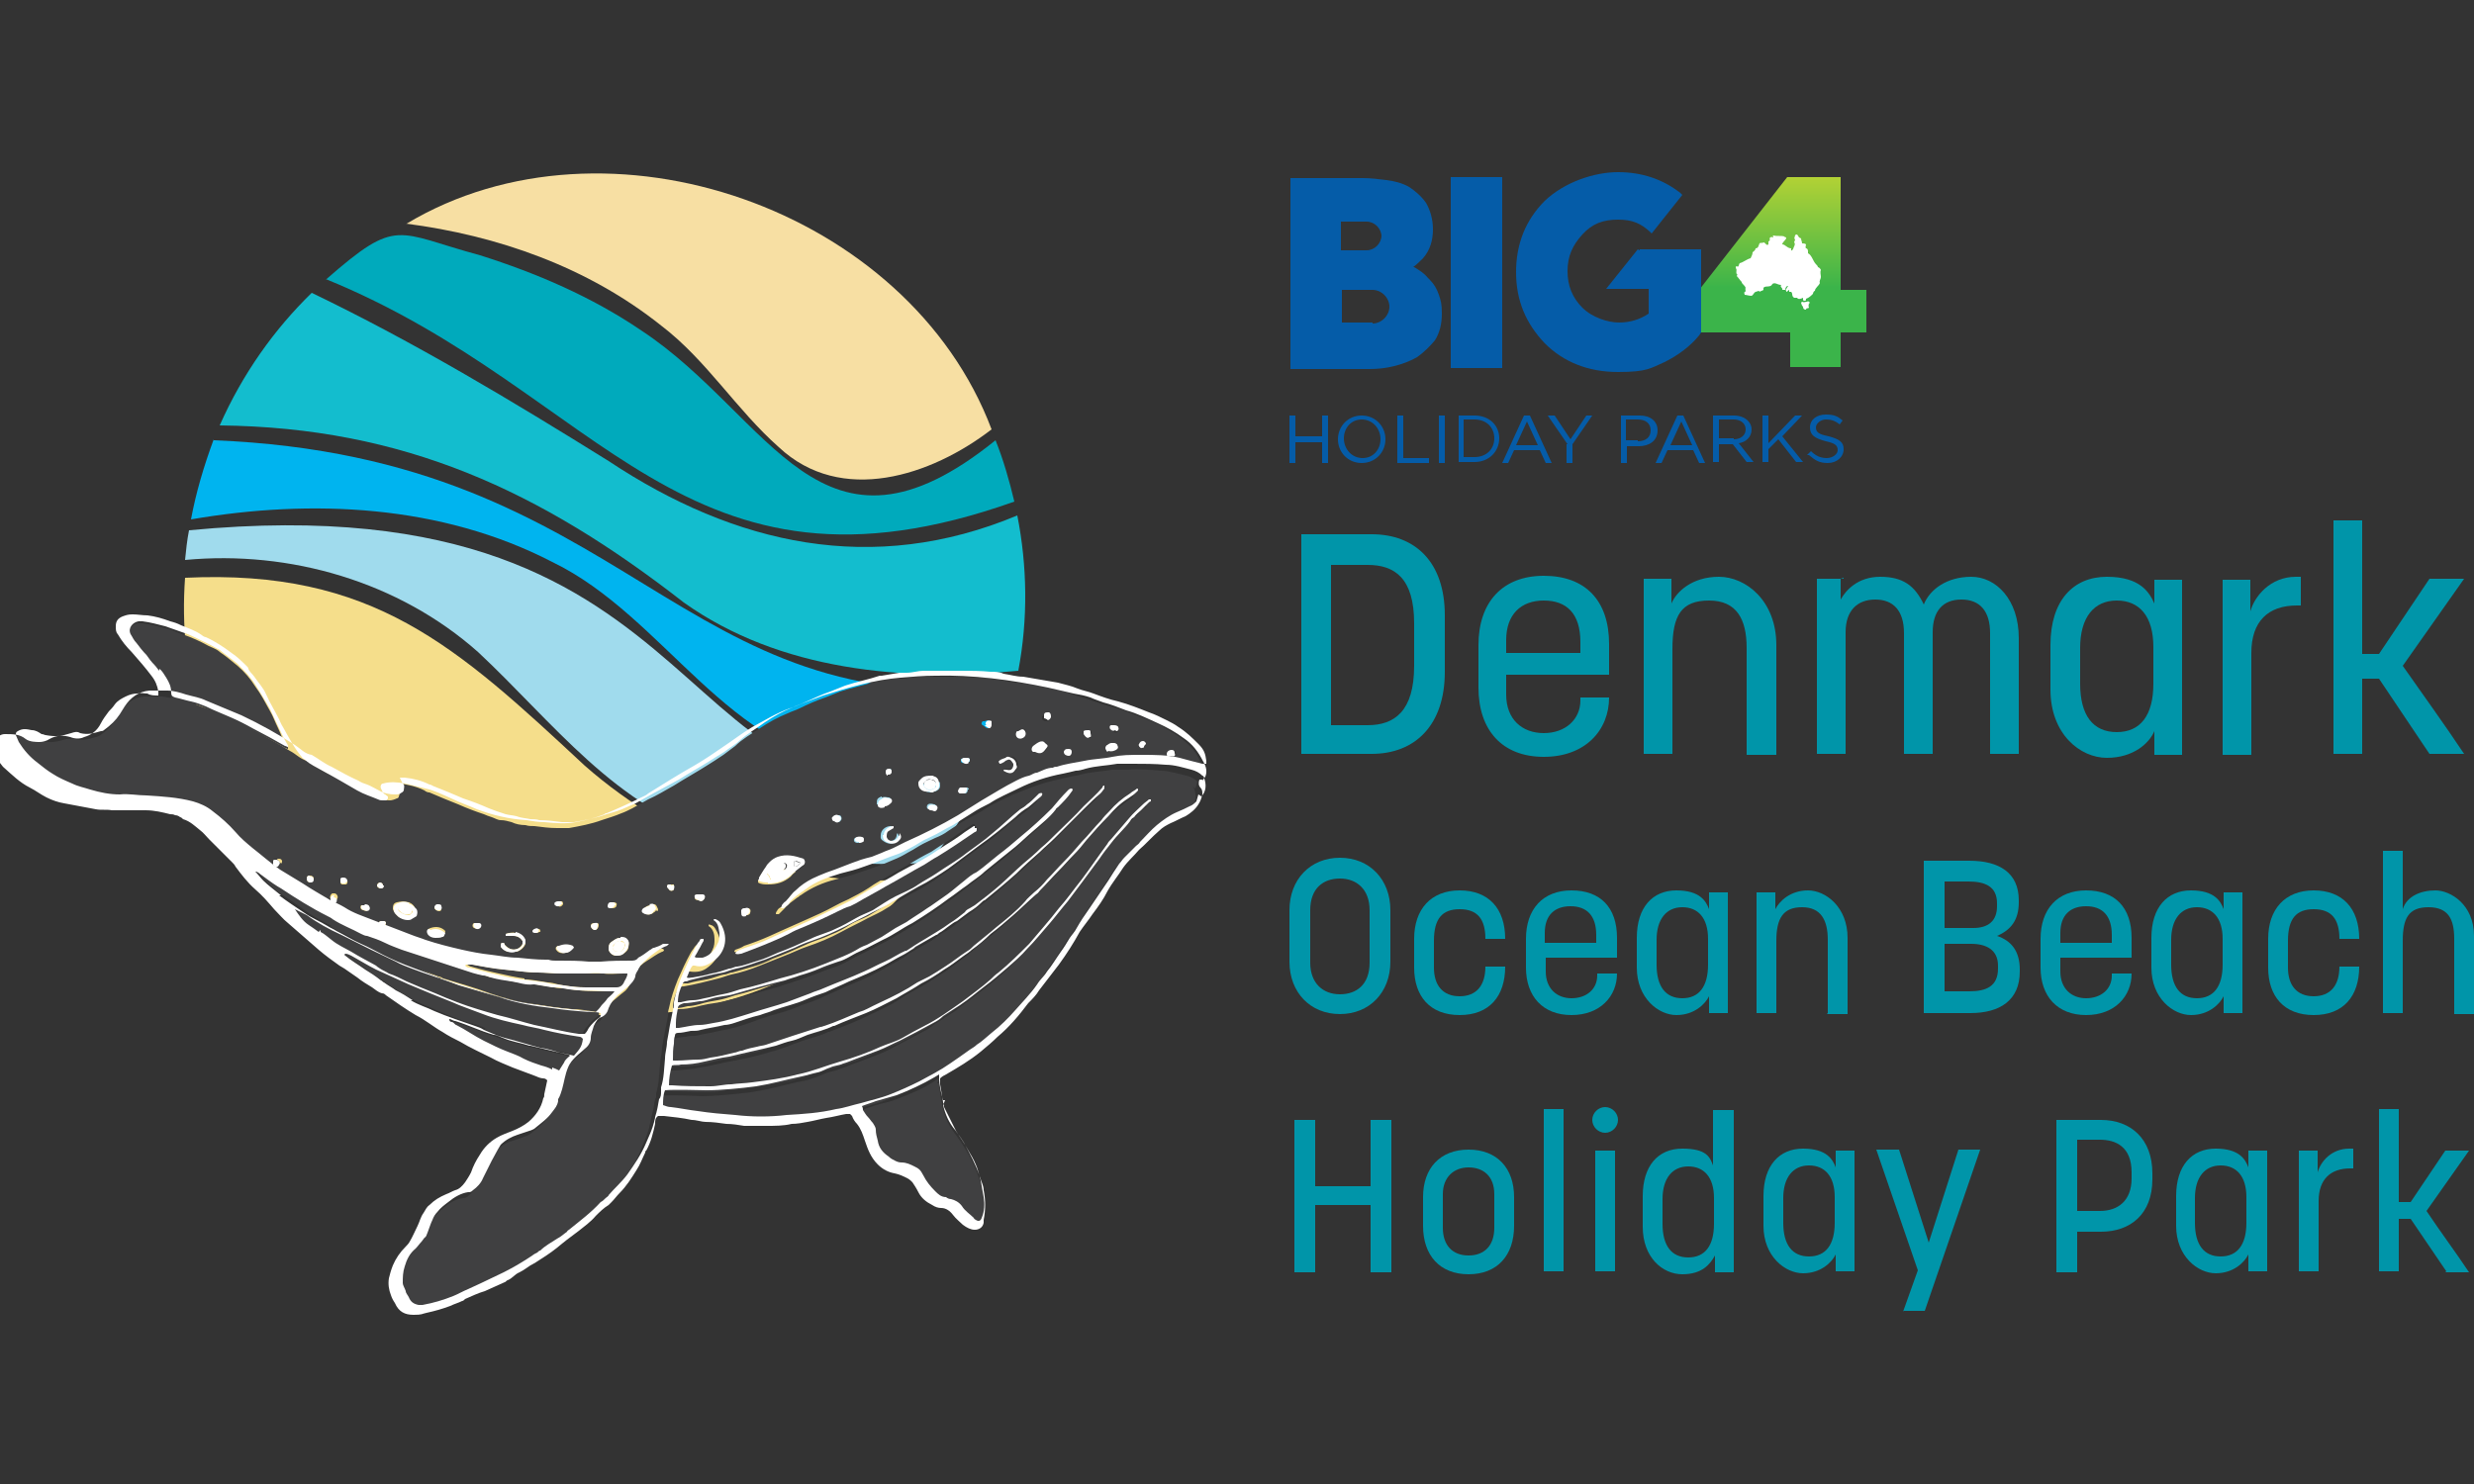 <?xml version="1.0" encoding="UTF-8"?>
<svg id="Layer_1" data-name="Layer 1" xmlns="http://www.w3.org/2000/svg" xmlns:xlink="http://www.w3.org/1999/xlink" version="1.1" viewBox="0 0 250 150">
  <rect x="0" y="0" width="250" height="150" fill="#333333" stroke="none"/>
  <defs>
    <style>
      .cls-1 {
        fill: #a0dbed;
      }

      .cls-1, .cls-2, .cls-3, .cls-4, .cls-5, .cls-6, .cls-7, .cls-8, .cls-9, .cls-10, .cls-11 {
        stroke-width: 0px;
      }

      .cls-2 {
        fill: #0095a9;
      }

      .cls-3 {
        fill: url(#linear-gradient);
      }

      .cls-4 {
        fill: #404041;
      }

      .cls-5 {
        fill: #055ca8;
      }

      .cls-6 {
        fill: #f5de8b;
      }

      .cls-7 {
        fill: #13bdce;
      }

      .cls-8 {
        fill: #00b4ef;
      }

      .cls-9 {
        fill: #f7dfa3;
      }

      .cls-10 {
        fill: #fff;
      }

      .cls-11 {
        fill: #00aabc;
      }
    </style>
    <linearGradient id="linear-gradient" x1="-143.5" y1="240.6" x2="-143.5" y2="241" gradientTransform="translate(5991.4 -11097.7) scale(40.5 46.2)" gradientUnits="userSpaceOnUse">
      <stop offset="0" stop-color="#b1d135"/>
      <stop offset=".6" stop-color="#3bb44a"/>
    </linearGradient>
  </defs>
  <path class="cls-11" d="M33,28.2c7.2-6.3,7-4.7,15.5-2.4,5.7,1.8,11.3,4.2,16.3,7.6,13.2,8.7,18.1,25.4,35.8,11.1.8,2,1.4,4.1,1.9,6.2-33.5,11.9-41.6-11.1-69.6-22.5"/>
  <path class="cls-7" d="M22.2,43c2.3-5.2,5.5-9.7,9.3-13.4,10.4,5,20.2,10.9,30,17,12.8,8.5,26.7,11.6,41.3,5.5,1,5.1,1.1,10.4.1,15.7-11.6,1.1-24.1,0-33.8-6.9-14.5-11.3-28.3-17.7-46.9-17.9"/>
  <path class="cls-6" d="M18.7,58.4c19-.9,27.4,6.9,40.4,19,9.1,8,21.4,12.6,33.5,11.4-25.1,29.5-76.7,8.3-73.9-30.4"/>
  <path class="cls-8" d="M21.6,44.5c42.5,1.7,46.6,28.9,81,24.8-.6,1.7-1.2,7-3,7.3-4.1,1.1-8.4,1.5-12.5.9-13.5-1.1-19.9-15.2-31.3-20.7-11.2-5.8-24.3-6.4-36.5-4.3.5-2.7,1.3-5.4,2.3-8.1"/>
  <path class="cls-9" d="M41.1,22.6c20.2-12.1,50.7-1.5,59.1,20.8-6.1,4.7-15.2,7.7-21.5,1.8-4.3-3.8-7.3-8.8-11.9-12.3-7.4-5.9-16.5-9.1-25.8-10.3"/>
  <path class="cls-1" d="M19.1,53.6c55.5-5.3,47.6,33.1,80.5,24.5-1.5,3.3-3.5,6.4-5.7,9.1-.8,0-1.6.1-2.4.1-6.3.2-12.8-.6-18.9-2.6-10.3-2.9-16.8-11.8-24.3-18.8-8-7.1-19-10.3-29.6-9.3.1-1,.2-2,.4-3"/>
  <g>
    <path class="cls-4" d="M48.9,104c.7.3,1.4.6,2.1.8,1.2.4,2.3.7,3.6,1,.7.2,1.3.4,2,.5.5.1.9.2,1.4.3.7-.7.8-.9.9-1.7-.1,0-.2-.1-.3-.2-1.2-.2-2.4-.4-3.6-.7-.7-.2-1.5-.3-2.2-.5-1.3-.4-2.7-.7-4-1.1-.8-.3-1.6-.6-2.4-.9-.2-.1-.5-.2-.7-.3-1.5-.5-2.9-1.1-4.4-1.8-1.1-.5-2.2-1-3.3-1.5-.9-.4-1.7-.9-2.5-1.4-.2-.1-.4-.2-.6-.2-.1.1,0,.2,0,.2.6.5,1.3.9,2,1.4.5.4,1.1.8,1.6,1.1.1,0,.2.2.3.2.4.3.8.5,1.2.8.6.4,1.1.7,1.7,1,.8.5,1.6.7,2.4,1.1,1.3.6,2.7,1.1,4.1,1.5.3.1.6.2.9.4h0Z"/>
    <path class="cls-4" d="M94.9,109c-.2.1-.4.2-.5.3-1.2.8-2.5,1.3-3.8,1.8-.7.3-1.4.4-2.1.6-.5.2-.9.3-1.4.5,0,.2,0,.3.1.4.2.2.3.5.5.7s.3.4.5.6c.2.2.3.4.3.7,0,.4.1.7.2,1.1.2.7.6,1.2,1.1,1.6.2.2.4.3.6.4s.5.2.7.2c.5,0,.9.2,1.3.4.4.2.7.5.9.9.3.6.7,1.1,1.2,1.6.3.3.7.5,1.1.6.2,0,.4.1.5.2.5.1.8.4,1.1.7.4.5.8.8,1.2,1.2,0,0,.2.1.2.2.3.2.5.1.6-.2.3-.7.3-1.4.2-2.1,0-.6-.2-1.2-.3-1.7,0-.2,0-.3-.1-.4-.4-1.2-.9-2.3-1.6-3.4-.3-.5-.6-.9-.9-1.3-.6-.8-1-1.6-1.2-2.5-.2-.8-.3-1.5-.4-2.3v-.3h-.2,0Z"/>
    <path class="cls-10" d="M41.5,91.8c-.3-.2-.5-.3-1-.3,0,0,0,0,0,0-.1,0-.3,0-.3.2s0,.2.1.3c.3.3.6.5,1,.4.2,0,.3-.1.3-.3,0-.1,0-.3-.1-.4h0Z"/>
    <path class="cls-10" d="M94.5,79.6c0,0,0-.2.1-.2,0-.4-.2-.5-.5-.6-.3,0-.6,0-.7.3,0,.2,0,.3,0,.4.2.4.8.4,1.1.1h0Z"/>
    <path class="cls-4" d="M33.3,93.6c.3.2.6.3.9.5.9.4,1.7.9,2.5,1.3.7.4,1.5.8,2.2,1.1,1,.5,2,1,3,1.3.8.3,1.6.6,2.4.9.2,0,.3.1.5.2,1.6.5,3.1.9,4.7,1.5,1.5.5,2.9.9,4.5,1.1,1.3.2,2.5.4,3.8.5.9,0,1.8.2,2.6.3.3-.2.4-.4.6-.7.2-.3.4-.5.6-.7.2-.2.5-.4.7-.7-.3-.1-.5,0-.7,0-1.5,0-3,0-4.5-.3-.4,0-.8,0-1.1-.1-.6-.1-1.2-.2-1.8-.3h-.1c-.8,0-1.5-.2-2.2-.3-.7-.1-1.4-.3-2.1-.4-.3,0-.5-.1-.8-.2-.9-.2-1.8-.5-2.7-.8-1.8-.6-3.7-1.2-5.5-1.8-.6-.2-1.2-.5-1.7-.7-.6-.3-1.2-.5-1.8-.7-.2,0-.4-.2-.6-.2-1-.5-2-.9-2.9-1.5-.2-.1-.3-.2-.5-.3-1.6-.9-3.2-1.8-4.7-2.8-.3-.2-.6-.3-.8-.5-.4-.3-.8-.6-1.1-.8-.3-.2-.5-.4-.7-.5h0c.3.4.5.7.8,1,.6.6,1.2,1.1,1.8,1.5.9.6,1.8,1.2,2.6,1.8.8.5,1.5.9,2.3,1.3h-.2q0-.1,0-.1Z"/>
    <path class="cls-10" d="M62.8,95.1c-.3,0-.6,0-.7.3,0,.1-.1.2-.2.3,0,.4.3.5.6.5,0,0,.2,0,.2,0,.2-.1.3-.3.4-.5.1-.3,0-.5-.4-.5Z"/>
    <path class="cls-4" d="M17.3,70.2c0,.4,0,.4.4.5.5.2,1.1.3,1.6.4s1.1.3,1.5.5c.9.4,1.7.7,2.5,1.1.8.4,1.5.8,2.2,1.1.6.3,1.1.6,1.7.9.5.3,1.1.6,1.6.9.1,0,.2.1.3.1,0,0,0,0,0-.1,0-.2-.2-.3-.2-.4-.4-.5-.5-1-.8-1.6s-.5-1.2-.8-1.7c-.5-.9-.9-1.7-1.5-2.5-.5-.8-1.1-1.5-1.8-2.1-.6-.5-1.2-1-1.8-1.4-.3-.3-.7-.4-1.1-.6-.9-.5-1.8-.9-2.7-1.2-.6-.2-1.1-.5-1.7-.6-.8-.2-1.5-.4-2.3-.5h-.4c-.7,0-1.1.7-.8,1.3.2.3.3.6.6.9.4.4.7.8,1,1.2.3.3.6.7.8,1,.2.2.3.4.5.6.3.3.5.6.7.9.3.5.5.9.5,1.5h0Z"/>
    <path class="cls-4" d="M37.8,97.5c.2,0,.3.2.4.3.3.2.6.4.9.5.6.3,1.2.6,1.8.8,1,.4,1.9.9,2.9,1.2.8.3,1.5.6,2.2.9,1.4.6,2.7,1,4.1,1.3,1.2.4,2.4.7,3.7,1,1.5.4,2.9.7,4.5.9.2,0,.4,0,.6,0,.1-.2.2-.4.4-.6.3-.4.6-.7,1-1,.2-.1.3-.3.2-.5-.3,0-.7,0-1-.1-1.3-.1-2.5-.2-3.9-.4-1.8-.3-3.6-.6-5.3-1.1-1.4-.4-2.7-.8-4.1-1.2-.3-.1-.5-.2-.8-.3-1.3-.5-2.6-.9-4-1.4-.6-.2-1.1-.5-1.6-.7-.8-.4-1.7-.8-2.5-1.2-1-.5-2-1-3-1.5-1.2-.6-2.3-1.2-3.5-2-.4-.3-.8-.4-1.2-.6.4.6.9,1.1,1.4,1.6.4.3.7.5,1,.7.4.3.7.5,1.1.8.6.5,1.3.8,2,1.2.9.5,1.7.9,2.5,1.4v.2h0Z"/>
    <path class="cls-4" d="M53,99c.8,0,1.6.2,2.3.3.4,0,.7.1,1.1.2.9.2,1.9.3,2.8.3s1.3,0,1.9,0h1.4c.3,0,.5-.1.7-.4.2-.3.4-.6.4-1h-.6c-.7,0-1.4.1-2,0h-4.3c-.8,0-1.6-.1-2.3-.1-1.2,0-2.3-.2-3.4-.3-1.1-.1-2.1-.3-3.2-.5h-.6c.2.1.3.2.4.2,1,.3,1.9.5,2.8.7.9.2,1.8.4,2.6.5h0Z"/>
    <path class="cls-4" d="M56.9,107.5c.2-.3.4-.4.6-.7,0,0-.1-.1-.2-.1-1.3-.3-2.5-.6-3.8-.9h-.1c-.9-.3-1.8-.5-2.7-.8-.3-.1-.6-.2-.9-.3-1.3-.4-2.5-1-3.9-1.4-.2,0-.4-.1-.6-.2,0,.2.2.2.3.3s.2.2.4.3c.9.6,1.8,1.1,2.8,1.6.8.4,1.6.8,2.4,1.1.6.2,1.1.5,1.6.7.6.3,1.2.5,1.8.7.4.1.7.3,1.1.4.2.1.4.2.7.3.2-.3.4-.6.5-.8h0c0-.1,0-.1,0-.1Z"/>
    <path class="cls-10" d="M77.8,88.9c0-.1,0-.2-.1-.3,0-.1-.2-.2-.3-.4-.1.2-.2.4-.3.5.2.2.4.2.6.2Z"/>
    <path class="cls-4" d="M121,79c-.3-.3-.7-.5-1.1-.6-.9-.2-1.8-.5-2.6-.5-1.1-.1-2.2-.2-3.3-.1h-1.6c-1.1.2-2.2.2-3.2.5-.3.1-.6.1-1,.2-.5.1-.9.2-1.3.3-1.5.3-3,.9-4.5,1.5-1,.5-2,.9-2.9,1.5-.6.4-1.2.7-1.8,1-.7.4-1.3.8-1.9,1.2-.4.3-.8.5-1.3.7-.6.3-1.1.5-1.6.8s-.8.5-1.2.7c-.5.3-.9.5-1.4.7-1.1.5-2.3.9-3.5,1.3-.8.3-1.6.5-2.4.7-1.2.3-2.4.8-3.5,1.6-.1,0-.2.2-.3.2-.5.4-1,.7-1.3,1.1-.2.2-.4.4-.6.6h-.3c0-.1,0-.2.1-.3.1-.2.2-.3.4-.4.4-.3.6-.7,1-1.1.5-.5,1.1-.9,1.7-1.2.5-.3,1-.5,1.4-.6,1.2-.5,2.3-.9,3.5-1.3.4-.2.8-.2,1.1-.3.3-.1.7-.2,1-.4.4-.2.8-.3,1.2-.5.4-.2.8-.4,1.2-.6,1.8-.8,3.6-1.7,5.3-2.7.8-.5,1.6-1,2.4-1.5,1.1-.7,2.2-1.4,3.5-2,.4-.2.8-.4,1.3-.5.3,0,.5-.2.8-.3.6-.2,1.1-.4,1.6-.5.1,0,.3,0,.4-.1.9-.3,1.9-.5,2.8-.6.9-.2,1.9-.3,2.8-.4,1-.2,2-.2,3-.2s2.5,0,3.8.3c.8.2,1.6.4,2.3.6.1,0,.2,0,.4,0v-.3c-.1-.6-.4-1.2-.8-1.7s-1.2-1.2-2-1.7c-.4-.2-.8-.5-1.2-.7-.6-.3-1.2-.6-1.8-.8-1.1-.4-2.1-.9-3.1-1.1-.8-.2-1.6-.5-2.5-.8-.5-.2-1.1-.3-1.6-.5-.7-.3-1.3-.4-2-.6-1.2-.2-2.3-.5-3.5-.6-.7,0-1.3-.2-2-.3-.4,0-.8-.1-1.3-.2-1.1,0-2.1-.1-3.1-.1h-3.7c-.6,0-1.2.2-1.7.2h-.7c-.6,0-1.2.2-1.8.3h-.2c-1.2.4-2.3.6-3.5,1-.5.2-1,.4-1.5.6-.9.3-1.8.7-2.6,1.1-.4.2-.8.3-1.2.5-1,.4-1.9.9-2.8,1.5-.9.6-1.8,1.1-2.5,1.8-.4.3-.8.6-1.2.9-.6.4-1.2.8-1.7,1.1-1.1.7-2.2,1.3-3.3,2-.9.5-1.7,1-2.6,1.4-.5.3-1.1.6-1.6.9-.4.2-.8.4-1.1.5-.7.3-1.4.5-2,.7-1.1.4-2.2.6-3.3.8-.4,0-.8,0-1.2,0-.8,0-1.5-.1-2.3-.2-.3,0-.6,0-.9-.1-.5,0-1-.1-1.4-.3-.4-.1-.7-.2-1.1-.2-.3,0-.6-.2-.9-.3-.3-.1-.6-.2-.8-.3-.9-.3-1.7-.6-2.6-1-1-.4-2-.8-2.9-1.2-.2,0-.4-.1-.5-.2-.8-.4-1.7-.6-2.5-.7h-.5c.2.3.3.5.4.7s.1.4,0,.6c0,.1-.1.2-.2.2-.2.1-.5.2-.7.2-.6,0-1.1-.2-1.6-.4s-.8-.4-1.2-.6c-.3-.2-.6-.3-.9-.4-.9-.5-1.8-1-2.7-1.4-.7-.4-1.3-.8-2-1.2h0c-.7-.2-1.1-.7-1.7-1-1.8-1.1-3.6-2.1-5.4-3-1.2-.6-2.3-1.1-3.6-1.5-.7-.3-1.4-.4-2-.6-.6-.2-1.3-.3-1.9-.4-.6,0-1.2,0-1.8,0-1.1.1-1.9.7-2.5,1.6-.2.3-.3.5-.5.8-.4.7-1,1.2-1.6,1.6-.1,0-.2.1-.3.1-.7.2-1.4.4-2.1.2-.3-.1-.6,0-.9,0-1,.3-1.5.4-2.6.2-.2,0-.3,0-.4-.1-.4-.1-.7-.3-1-.4-.5-.1-1-.1-1.4.1-.2.1-.3.2-.2.4,0,.3.1.5.3.7.5.8,1.1,1.6,1.9,2.1.5.4,1,.7,1.5,1.1.6.4,1.3.7,2,1,.6.2,1.2.4,1.8.6,1,.2,2,.5,3,.5s1.8.1,2.7.1c1.6,0,3.1.2,4.7.6.7.2,1.4.5,2,1,.8.7,1.6,1.4,2.3,2.1.6.6,1.1,1.1,1.7,1.6.9.8,1.8,1.6,2.8,2.2.8.5,1.5.9,2.3,1.4.9.6,1.9,1.1,2.8,1.7.5.3,1,.5,1.4.7.9.5,1.9.9,2.9,1.3,1.3.5,2.6,1,3.9,1.5.5.2.9.4,1.4.5,1.2.4,2.5.7,3.7,1,1,.2,2,.4,2.9.5.9.1,1.8.2,2.7.3s1.8.1,2.8.2h.3c.4,0,.8.1,1.2.1,1,0,2,0,2.9.1h1.2c1,0,2,0,3.1-.1.3,0,.6,0,.7-.3.4-.3.8-.6,1.2-.8.2-.1.3-.2.4-.2.3-.1.6-.2.9-.4.2-.1.4-.2.6,0,0,.1-.1.2-.2.2-.5.2-1,.6-1.5.9-.5.3-.9.7-1.2,1.1-.1.1-.2.2-.2.4-.1.2-.2.5-.3.7-.1.4-.4.8-.7,1-.4.3-.7.6-1.1.9-.4.4-.7.8-.9,1.3-.1.4-.3.7-.7.9s-.7.5-.8.9c-.2.4-.3.8-.3,1.2s-.2.9-.6,1.1c-.3.3-.6.5-.9.8-.4.3-.6.7-.8,1.1-.3.7-.4,1.4-.6,2.2-.1.4-.2.7-.4,1,0,0,0,.1,0,.2,0,.4-.4.7-.6,1.1-.5.7-1.1,1.1-1.7,1.6-.3.2-.6.3-.9.4-.3.1-.6.2-.9.3-.7.2-1.2.6-1.7,1s-.3.3-.3.5c-.2.4-.4.7-.6,1.1-.3.6-.6,1.2-.9,1.8-.3.5-.6.9-1,1.2-.1.1-.3.2-.5.2-.8.1-1.4.5-2,1-.4.3-.7.7-1.1,1-.2.3-.4.5-.5.8-.2.5-.3.9-.5,1.3,0,.2-.1.3-.3.5-.2.1-.2.3-.3.4-.2.2-.4.5-.6.7-.5.5-.9,1.1-1.1,1.8-.2.6-.2,1.1-.2,1.7s.1.6.3.8c.1.2.3.4.3.6.2.5.6.7,1,.8.1,0,.3,0,.4,0,1.1-.2,2.1-.5,3.1-.9.5-.2,1-.5,1.5-.7s.9-.4,1.3-.6c.8-.4,1.5-.7,2.3-1.1,1-.5,1.9-1,2.9-1.7.2-.1.4-.2.5-.3.1,0,.2-.1.3-.2.5-.4,1.1-.8,1.7-1.2.3-.2.6-.4,1-.7,0,0,.2-.1.2-.2,1.1-.9,2.2-1.8,3.2-2.8s.3-.3.5-.4.2-.2.3-.3c.6-.8,1.3-1.4,1.9-2.1.8-1,1.5-2.1,1.9-3.2.3-.7.6-1.4.8-2.1,0-.2.1-.4.1-.5.1-.6.3-1.2.4-1.8,0-.3.1-.6.2-.8,0-.1,0-.3,0-.4.3-1,.3-1.9.4-2.9,0-.6.2-1.1.2-1.7.1-.6.2-1.2.3-1.7.1-.5.2-1,.3-1.5,0-.3,0-.5.1-.8.2-1,.5-1.9.9-2.9.4-.9.8-1.8,1.3-2.7.1-.2.3-.4.4-.6,0,0,.1-.1.2-.2h.2s0,.1,0,.2c-.2.3-.3.6-.5.9-.1.2-.2.4-.4.7.1,0,.2.1.3.1.2,0,.3,0,.5,0,.7-.3,1.2-.7,1.5-1.4.2-.4.2-.7.2-1.1s-.1-1-.6-1.3c0-.2.1-.2.2-.1.2,0,.4.2.5.4,1,1.6.3,3.1-.8,3.9-.5.4-1.1.5-1.8.4h-.2c-.3.3-.4.8-.6,1.2.2,0,.4,0,.6,0,.7-.2,1.3-.3,1.9-.4s1.2-.4,1.8-.5c.3,0,.5-.2.8-.2.7-.2,1.4-.4,2.1-.6.7-.2,1.4-.5,2-.8,1.1-.4,2.2-.9,3.3-1.4.8-.4,1.7-.6,2.5-1,.8-.3,1.5-.7,2.1-1.1.5-.3,1.1-.5,1.7-.8.8-.5,1.5-.9,2.3-1.4s1.5-.8,2.3-1.2c.6-.4,1.2-.7,1.8-1.1,1.1-.7,2.1-1.4,3.1-2.1.9-.6,1.7-1.2,2.5-1.9,1-.8,2-1.7,2.9-2.5.2-.2.5-.4.7-.5.3-.3.6-.5.9-.8l.3-.3c.1-.1.3-.1.3,0s0,.2-.1.3c-.4.4-.9.8-1.3,1.1s-.9.7-1.3,1c-1.2,1.1-2.4,2-3.7,2.9-.8.6-1.6,1.2-2.4,1.8-1,.7-1.9,1.3-2.9,1.9-1.2.6-2.3,1.3-3.5,2-.6.4-1.3.7-1.9,1-.9.5-1.8.9-2.7,1.4-1.1.6-2.3,1.1-3.5,1.5-.6.2-1.2.5-1.7.7-1,.4-2,.8-3,1.2-1,.4-1.9.7-2.9.9-.4.1-.9.3-1.3.4-1.2.3-2.3.6-3.5.8-.1,0-.3,0-.4.1-.1,0-.2.1-.2.2-.3.6-.5,1.2-.5,1.9h.3c.4,0,.8-.1,1.2-.2.4,0,.8-.1,1.2-.2.6-.2,1.2-.3,1.8-.4s1.2-.3,1.8-.5c1.3-.3,2.6-.8,4-1.1,1.5-.5,3-1,4.6-1.5,1.2-.5,2.4-.9,3.5-1.6.2-.2.5-.2.7-.3l1.5-.8c.5-.3.9-.6,1.4-.9.4-.2.7-.4,1.1-.6.7-.5,1.4-.9,2.1-1.4.6-.4,1.1-.7,1.6-1.1.6-.5,1.2-.9,1.8-1.4.4-.4.8-.7,1.3-1s.6-.4.9-.6c.6-.5,1.1-.9,1.6-1.3.7-.6,1.4-1.2,2.2-1.8,1.1-1,2.2-1.9,3.2-2.9.6-.6,1.1-1.2,1.6-1.8s.2-.3.4-.2c0,.1,0,.2,0,.3-.4.6-.9,1.1-1.4,1.6l-.2.2c-.7.9-1.5,1.5-2.3,2.2-.6.5-1.2,1.1-1.8,1.6-1,.9-2.1,1.7-3.1,2.5-.6.5-1.2.9-1.8,1.4-.6.5-1.2.9-1.8,1.3-1.2.9-2.4,1.7-3.7,2.5-1,.6-2,1.2-3,1.7-.8.4-1.6.8-2.4,1.2-.7.4-1.4.8-2.1,1-.7.2-1.3.5-1.9.7s-1.3.5-2,.7c-.5.2-1,.3-1.5.5-1.7.5-3.5,1-5.2,1.4-.7.2-1.4.3-2.1.4-.5.1-.9.2-1.3.3-.5.1-1,.2-1.6.2-.3,0-.5.2-.6.5-.1.5-.2,1-.2,1.5s0,.3,0,.5h.3c.7-.1,1.4-.3,2.1-.3s1-.2,1.4-.2c1.3-.2,2.5-.6,3.8-1,1.2-.4,2.4-.7,3.6-1.1.8-.3,1.6-.6,2.4-.9.5-.2.9-.3,1.3-.5,1.3-.7,2.7-1.1,4.1-1.7.7-.4,1.4-.7,2.1-1s1.3-.8,2.1-1.1c0,0,0,0,.1,0,.7-.4,1.3-.8,1.9-1.2.8-.5,1.7-1.1,2.5-1.6.5-.4,1-.7,1.5-1.1.2-.1.3-.2.5-.4.2-.1.3-.2.5-.3.9-.7,1.7-1.3,2.5-2s1.6-1.4,2.4-2.2c.6-.6,1.2-1.1,1.8-1.6.5-.5,1-.9,1.5-1.4.9-1,1.9-1.9,2.8-2.8.6-.7,1.3-1.2,1.9-1.9,0,0,.2-.1.2-.2.1.1.2.2,0,.3-.2.2-.3.4-.4.5-.6.6-1.1,1.1-1.7,1.6-.2.2-.4.4-.6.6-.8.8-1.5,1.6-2.3,2.3s-1,.9-1.5,1.4c-.8.8-1.6,1.5-2.4,2.2-1.1,1-2.1,1.9-3.2,2.7-.1,0-.2.2-.3.2-.4.4-.9.7-1.3,1-.4.3-.8.6-1.2.9-.3.2-.5.4-.8.5-.4.2-.7.5-1,.7-.1,0-.2.2-.3.2-.7.4-1.4.8-2.1,1.2-.2.1-.3.2-.4.3-.3.2-.7.4-1,.6-.6.3-1.2.7-1.8,1-1.1.6-2.3,1.1-3.5,1.6-.8.4-1.6.7-2.4,1.1-.7.3-1.3.5-1.9.7-1.1.5-2.2.8-3.3,1.1-.5.2-1,.3-1.4.5-.9.3-1.7.6-2.6.8-.3.1-.6.1-1,.2-.8.2-1.6.3-2.4.5-.4,0-.7,0-1,.1-.4,0-.8.1-1.3.2-.2,0-.3.2-.3.3,0,.3,0,.5-.1.8,0,.5,0,1-.1,1.6.2,0,.3.1.4.1.8,0,1.5,0,2.2-.1.4,0,.8-.1,1.2-.2.8-.2,1.6-.4,2.4-.5.3,0,.6-.2.8-.2.5-.1,1-.3,1.5-.4.3,0,.6-.1.9-.2.9-.3,1.8-.6,2.7-.9s1.9-.6,2.8-.9c.1,0,.3,0,.4-.1,1.2-.5,2.3-1,3.5-1.4.8-.3,1.5-.7,2.2-1,1.2-.6,2.5-1.2,3.7-2,.4-.3.8-.4,1.2-.6.6-.3,1.1-.7,1.6-1,.8-.5,1.5-1.1,2.3-1.6.2-.1.4-.3.6-.5.8-.6,1.6-1.2,2.3-1.9,1-.9,2-1.7,2.9-2.6.3-.3.6-.6.9-.9l1.3-1.3c.6-.6,1.1-1.2,1.7-1.8.6-.7,1.2-1.4,1.8-2,.7-.8,1.3-1.5,2-2.2.3-.3.6-.6.8-.9.6-.7,1.3-1.3,2.1-1.8.3-.2.5-.3.7-.5.1,0,.2.1.1.2,0,0-.1.2-.2.2-.3.2-.6.4-.8.6-.7.5-1.4,1.1-2,1.8-.7.8-1.5,1.6-2.2,2.4-.5.5-.9,1-1.3,1.5-.5.6-1.1,1.2-1.6,1.7-.6.6-1.2,1.3-1.8,1.9-.1.2-.3.3-.4.4-.8.7-1.5,1.4-2.3,2.1-.8.7-1.5,1.3-2.3,1.9-.7.5-1.3,1.1-1.9,1.6-.3.2-.6.4-.8.6-.7.5-1.3,1-2,1.4-.8.5-1.5,1-2.3,1.4s-1.4.8-2,1.2c-.2.1-.3.2-.5.3-1,.5-2,1-3.1,1.5-1.1.5-2.2.9-3.2,1.3h-.1c-.8.4-1.7.6-2.6.9-.6.2-1.1.4-1.6.6-.6.2-1.1.4-1.6.5-1.5.5-3.1.8-4.7,1.1-.9.2-1.7.4-2.5.5-.8.2-1.6.2-2.4.3-.3,0-.6,0-.9.1-.2.7-.4,1.3-.3,2,.1,0,.2,0,.3,0,1.3,0,2.6.1,3.9.1s1.4-.1,2.1-.2c.7,0,1.4-.1,2.1-.2,1.5-.2,3.1-.5,4.6-.8,1.5-.4,2.8-.9,4.3-1.3,1.4-.4,2.8-.9,4.1-1.5s1.5-.6,2.2-.9c.8-.4,1.5-.8,2.2-1.2,1.4-.7,2.6-1.6,3.9-2.5,1-.7,1.9-1.4,2.8-2.2.3-.2.6-.5.8-.7,1.1-.9,2.1-1.9,3.1-2.9s2.1-2.3,3-3.6c.8-1,1.5-2,2.3-2.9.9-1.2,1.7-2.4,2.6-3.6.1-.2.3-.3.4-.5.6-.7,1.3-1.4,1.8-2.1.4-.5,1-.9,1.4-1.4.2-.2.4-.3.6-.5h.2c0,0,.1.2,0,.2,0,0-.1.1-.2.1-.3.3-.5.5-.8.8-.3.2-.5.5-.7.7-.1.1-.3.2-.4.4-.6.8-1.3,1.5-1.9,2.2s-.8,1.1-1.2,1.6c-.6.8-1.1,1.5-1.7,2.3-.5.7-1,1.3-1.5,2-.6.8-1.2,1.5-1.8,2.2-.8.9-1.5,1.7-2.3,2.6-.7.7-1.4,1.4-2.1,2s-1.5,1.3-2.2,1.8c-.9.7-1.7,1.3-2.5,1.9-.6.4-1.1.7-1.7,1.1-.4.2-.7.5-1,.7-1.1.6-2.3,1.2-3.4,1.8-.7.4-1.4.7-2.2,1s-1.6.6-2.4.9c-.4.2-.8.3-1.1.4-.4.2-.9.2-1.3.4-.5.2-.9.4-1.3.5-.5.2-1.1.3-1.6.4-1.8.4-2.7.7-4.6,1-1.6.2-3.7.4-5,.4-.5,0-3.3-.2-4.2,0-.1.5-.2,1-.2,1.5.3,0,.5.2.8.2.9.2,1.8.3,2.7.4,1.3.2,2.5.3,3.8.4,1.7.1,3.5.2,5.2,0,1.7-.2,3.3-.3,5-.6.9-.2,1.7-.4,2.5-.6,1-.3,2.1-.5,3-.9,1-.4,2-.8,2.9-1.3,1.1-.6,2.1-1.1,3.1-1.8.7-.5,1.4-.9,2-1.4.2-.2.4-.3.7-.5.6-.4,1-.8,1.5-1.2.9-.7,1.6-1.5,2.4-2.3.8-.9,1.6-1.7,2.2-2.6.3-.5.7-.8,1-1.3.5-.7.9-1.4,1.4-2,.3-.5.6-1,.9-1.4.2-.4.5-.7.7-1,.5-.7.9-1.3,1.3-2,.6-.9,1.3-1.9,1.9-2.8.4-.6.8-1.2,1.1-1.7.2-.2.3-.4.5-.6.4-.4.8-.8,1.2-1.2.1-.2.3-.3.4-.4.6-.6,1.1-1.2,1.7-1.7s1.2-1,2-1.3c.4-.2.9-.4,1.3-.6.3-.2.5-.3.7-.5.5-.5.5-1.1.3-1.8,0-.1-.1-.2-.2-.3l.3.2h0ZM118.5,75.8c.2,0,.3.1.3.3s.1.2,0,.3-.3,0-.4,0h-.1c-.1,0-.2-.1-.2-.2,0-.2.2-.4.5-.4h0,0ZM115.1,75.2c.1-.2.3-.2.4-.3.2,0,.4.1.3.3,0,.1-.1.2-.2.3s-.2.2-.3.1-.3-.1-.3-.3c0-.1,0-.2,0-.2h0ZM112.4,73.4c.1,0,.2,0,.3,0,.2,0,.4,0,.4.2,0,.2,0,.3-.2.4-.2.1-.4,0-.5-.1-.1-.1,0-.3.1-.4h0ZM111.9,75.3c.2,0,.3-.1.4-.2h.3c.2,0,.3,0,.3.2v.4c-.2.2-.7.3-.9.2-.2,0-.2-.2-.2-.4s0-.3.2-.3h0ZM109.6,73.9c0-.1.3-.2.5-.1.2,0,.2.2.2.3s0,.3,0,.4c-.2.2-.5,0-.6-.3v-.3h0ZM107.5,76s0-.2.1-.2c.1,0,.3-.1.4-.1s.2.1.3.3c0,.2-.1.4-.3.4-.3,0-.6-.2-.5-.4ZM105.4,72.4c0-.2.3-.4.5-.3.2,0,.3.2.2.5,0,.2-.2.3-.4.3-.2,0-.3-.1-.4-.2v-.3h0ZM104.5,75.4c.4-.3.9-.6,1.2-.3s.1.6,0,.7c-.3.3-.7.4-1,.2-.3-.2-.3-.4,0-.6h0ZM102.7,73.9c0,0,.1,0,.2-.1.2,0,.4-.2.6-.1.3.2.3.5,0,.7-.5.4-.9,0-.8-.5h0ZM101.8,76.5c.2-.1.4,0,.6,0,.3.2.4.4.5.7,0,.2,0,.4-.1.5-.4.5-.8.5-1.2.2,0,0,0-.1,0-.1,0,0,0-.1.1-.1h.2c.4,0,.6-.1.7-.4v-.2c-.4-.4-.4-.4-.8-.3-.2,0-.3.2-.5.2,0,0,0-.1-.1-.2.2-.3.5-.3.7-.4h0ZM99.5,72.9c.2-.1.4-.1.5,0s.1.3,0,.4c0,.1,0,.3-.2.3s-.3-.2-.5-.3-.1-.3,0-.4h0ZM97.8,79.8c0,.2-.1.4-.3.4h-.4c0,0-.2-.1-.2-.2,0-.2,0-.4.3-.4h.5c.1,0,.2.1.2.2h0,0ZM97.2,76.7c.1,0,.2-.1.3-.1h.2c.1,0,.2,0,.3.2,0,.1,0,.3-.2.3-.2.2-.5.1-.7-.1,0-.1,0-.3,0-.3h0ZM94.6,81.7c0,.1-.2.2-.3.2s-.3,0-.4-.1c-.2,0-.3-.2-.2-.4.1-.2.4-.2.7-.1.2,0,.2.2.1.4h0ZM93.2,78.7c.3-.3.7-.4,1.1-.3.1,0,.2,0,.3.1.3.2.4.5.4.9s-.3.5-.5.6c-.1,0-.2,0-.3.1-.6,0-1.1-.2-1.1-.8,0-.2,0-.4.3-.5h0ZM90.1,83.5h0s0,0,0,.1h0c-.2.2-.3.3-.5.4-.2.1-.3.4-.2.6s.3.3.5.4c.3,0,.6-.1.7-.5,0,0,0-.2.1-.3.2.4.2.6,0,.7-.4.4-.8.5-1.3.2s-.4-.4-.4-.7c0-.5.5-.9,1-.9h0ZM89.5,77.9c.1-.1.3-.2.4-.2.1,0,.2.1.2.2v.2c-.1.2-.3.2-.4.2-.1,0-.3-.2-.2-.3,0,0,0-.1,0-.2h0ZM89.1,80.6c.3-.1.5,0,.7,0,.2,0,.3.3.2.4-.2.2-.4.4-.7.4-.3,0-.5,0-.7-.1,0-.5,0-.6.5-.8h0ZM87,84.6c0,0,.1.1.2.2,0,.1,0,.2-.1.3-.1,0-.3.1-.4.1s-.3,0-.4-.2c-.1-.4.4-.4.7-.3h0ZM84.2,82.6c0-.1.2-.2.3-.2s.2,0,.3,0c.2,0,.3.3.2.5,0,0-.1.1-.2.2-.2,0-.3,0-.4-.1s-.2-.3-.1-.4h0,0ZM28.3,87.3c-.2.3-.4.3-.6,0-.1-.1-.1-.2,0-.4,0,0,.2-.1.2-.1h.3c.3,0,.4.3.2.5h0ZM31.4,89.2c-.3,0-.4-.2-.4-.4s.1-.3.3-.3.4.1.4.3-.1.3-.3.3h0ZM34,91s-.1.1-.2.1c-.2,0-.3,0-.4-.2,0-.1-.1-.2,0-.4,0,0,.1-.2.2-.2h.2c.2,0,.4.3.3.5h0ZM35.1,89.2c0,0,0,.2-.2.2h-.3c-.1,0-.2-.1-.2-.2,0-.1,0-.2,0-.3,0,0,.2-.1.3-.1.2,0,.5.2.4.4h0ZM37.2,92c0,.1-.3.1-.5,0,0,0-.1,0-.2-.1-.1-.1-.1-.3,0-.4,0,0,.2,0,.2,0,.2,0,.4,0,.4.2s0,.3,0,.4h0ZM38.5,89.8c-.2,0-.4-.1-.4-.3,0-.2.2-.3.3-.3s.3.1.3.3,0,.3-.3.3h0ZM38.9,93.5c-.1.1-.2.1-.3.1-.2,0-.3-.2-.3-.3,0-.2.2-.2.3-.2h.2c.1,0,.2.1.2.2s0,.2-.1.2h0ZM42,92.5c-.2.1-.3.2-.5.3-.1,0-.3.1-.4.1-.3,0-.7-.1-.9-.3-.2-.2-.4-.4-.5-.7,0-.3,0-.6.4-.7.4-.1.8-.1,1.2,0,.3.1.5.3.6.5.1.2.1.4,0,.7h.2ZM44.2,91.5c.2,0,.4,0,.4.2,0,.2,0,.4-.2.4-.2,0-.4-.1-.5-.3,0-.1.1-.3.3-.3h0ZM44.8,94.6c-.2,0-.4.1-.7.1s-.6-.1-.8-.4c-.2-.2-.1-.4.2-.5.6-.2,1.1-.1,1.5.3,0,.2-.1.3-.3.4h0ZM48.5,93.7c-.2.2-.4.2-.6.1-.2-.1-.2-.4,0-.5,0,0,.2,0,.2,0h.2c.2,0,.3.3.2.4h0ZM53.1,95.3c0,.4-.6.9-1,.9-.3,0-.6,0-.8,0-.3-.1-.5-.3-.7-.5,0,0,0-.1,0-.2,0,0,0-.1.1-.2h.2s.1.1.1.2c.4.4.8.6,1.3.4.2-.1.4-.3.5-.5v-.3c-.2-.3-.5-.5-.9-.5h-.6c0,0-.2,0-.2,0v-.2c.3-.1.7-.2,1-.1.5,0,.8.4,1,.8v.3h0ZM54.5,94.2c0,0-.2.1-.3.1-.1,0-.3-.1-.3-.2,0-.1.1-.2.2-.2.1,0,.2,0,.4,0,.1.1.2.3,0,.3h0ZM56.2,91.5c-.1,0-.1-.3,0-.3.1,0,.2,0,.3-.1h.2c.2,0,.2.2.2.3-.2.3-.4.3-.6.1h0ZM57.8,95.9c-.2.2-.4.4-.7.4-.4.1-.7,0-.9-.3-.1-.1,0-.3,0-.3,0,0,.2-.1.2-.1.5,0,.9-.1,1.4,0,0,.1,0,.2,0,.3h0ZM60.1,94c-.2,0-.4-.2-.4-.4s.1-.3.4-.3.4,0,.4.2-.1.4-.3.5h0ZM61.5,91.6c0-.1.1-.3.3-.4h.2c.2,0,.4.1.3.3,0,.2-.2.3-.4.3s-.3-.1-.3-.2h0ZM63.5,95.7c0,.3-.2.5-.5.7s-.6.2-.8.2c-.3,0-.6-.3-.7-.6,0-.3,0-.6.3-.8s.5-.4.9-.4c.3,0,.7,0,.8.4.1.2,0,.4,0,.6h0ZM66.3,92c0,0-.1.2-.2.2-.3.3-.7.3-1,.1-.2-.2-.2-.4,0-.5.2-.2.4-.3.7-.3.4-.2.5-.1.7.4,0,0,0,.2-.1.2h0ZM68.1,89.9c-.1.2-.4.2-.5,0s-.2-.2-.2-.3c0-.2.2-.2.2-.2,0,0,.1,0,.2,0,.1,0,.3,0,.3,0,0,.1,0,.3,0,.4ZM71.2,90.8c-.2.3-.4.3-.6.2-.1,0-.4,0-.4-.3s.2-.2.3-.3c.1,0,.3,0,.4,0s.3.3.2.4h0,0ZM76.7,88.8c.2-.4.5-.8.7-1.1.1-.2.3-.3.4-.5.2-.2.5-.4.8-.5.9-.3,1.8,0,2.6.2h0c.2.1.2.4.1.5s-.1.1-.2.2c-.4.3-.9.6-1.2,1-.7.6-1.4.8-2.3.8-.3,0-.7,0-1-.2,0-.2,0-.3.1-.3h0ZM75,92c.1-.1.3-.1.4-.2.2,0,.3,0,.4.1.1.2,0,.3,0,.4,0,.1-.2.2-.3.2-.3.1-.5,0-.5-.4v-.2h0ZM98.6,83.7c0,.1-.2.2-.2.2-1.3.9-2.5,1.7-3.8,2.5-.5.3-.9.6-1.3.8-1.3.7-2.6,1.5-3.9,2.2-1,.6-2,1.1-3,1.7-.2.1-.4.2-.6.3-.4.2-.8.3-1.2.5-1.1.6-2.3,1.1-3.5,1.6-.5.2-1,.4-1.5.7-1.6.8-3.1,1.4-4.8,2-.2,0-.4.1-.6,0,0,0,0-.1.1-.2.3-.1.6-.2.9-.4.9-.3,1.7-.6,2.6-1,.4-.2.7-.3,1.1-.5.9-.4,1.8-.8,2.7-1.2s1.8-.8,2.7-1.3,1.3-.6,1.8-.9c.8-.4,1.5-.8,2.2-1.3.8-.5,1.6-.9,2.4-1.4.4-.2.7-.4,1.1-.6.8-.5,1.5-.9,2.3-1.3.3-.2.6-.4.9-.6.9-.5,1.6-1.1,2.4-1.6.3-.2.6-.4.9-.6h.2v.3q.1,0,.1,0Z"/>
    <path class="cls-10" d="M79.2,87.9c.1-.1.2-.2.2-.3.1-.2-.2-.5-.4-.4,0,0-.1,0-.2.1,0,.1,0,.2,0,.3,0,.1,0,.2,0,.3,0,.1.2.2.3.1h0Z"/>
    <path class="cls-10" d="M80.9,87.2c-.2,0-.4-.1-.6-.2-.1.2-.1.4,0,.6.3,0,.4-.2.6-.4h0Z"/>
    <path class="cls-10" d="M121.8,78.5c.2-.5.1-1-.2-1.5-.5-1-1.1-1.8-2-2.4-.8-.6-1.7-1.1-2.6-1.5-1.1-.5-2.1-1-3.2-1.3-.8-.3-1.5-.6-2.3-.8-.5-.2-.9-.3-1.3-.5-.6-.2-1.1-.3-1.7-.4-.9-.2-1.7-.4-2.6-.6-3.8-.8-7.6-1.3-11.4-1.2-1.2,0-2.3.1-3.5.2-2.6.2-5.3,1-7.8,1.8-1.1.4-2.1.8-3.1,1.2-.1,0-.2.1-.3.1-1.4.5-2.5,1.2-3.8,1.9-1,.6-1.9,1.3-2.8,1.9-1,.7-1.9,1.3-2.9,1.9-1.6.9-3.2,1.9-4.8,2.9-.2.2-.5.3-.7.4-1.2.6-2.3,1.1-3.5,1.6,0,0-.2,0-.2.1-1,.4-1.9.6-2.9.8-1.1.2-2.1.1-3.2,0-.6,0-1.2-.1-1.8-.2-1.7-.1-3.4-.5-5-1.1-.9-.4-1.8-.7-2.6-1.1-.9-.4-1.7-.8-2.6-1-1.4-.3-2.9-.9-4.3-.5-.2,0-.3.3-.2.5s.2.5.4.6c.1,0,.2.2.3.2,0,0,0,.2,0,.2s-.1.2-.2.2h-.3c-.2,0-.3,0-.5-.1-.7-.3-1.4-.5-2.1-.9-1.2-.7-2.4-1.4-3.7-2.1s-1.2-.7-1.7-1.1c-.1,0-.2-.2-.3-.3-.5-.6-.9-1.3-1.3-2l-.5-.9c-.2-.3-.3-.6-.4-.8-.4-.8-.9-1.6-1.3-2.5-.3-.7-.8-1.2-1.2-1.8-.2-.3-.5-.5-.6-.8,0,0,0-.1-.1-.2-.5-.5-1-1-1.6-1.4-.8-.6-1.7-1.2-2.6-1.6-.1,0-.3-.1-.4-.2-.7-.5-1.4-.7-2.1-1-.4-.2-.7-.3-1.1-.4-.8-.3-1.5-.5-2.3-.6-.5,0-1-.1-1.5-.1s-.7.1-1,.2c-.5.2-.7.5-.7,1,0,.3,0,.6.2.8.4.7.9,1.3,1.4,1.8.7.8,1.4,1.6,2,2.4.4.5.6,1,.7,1.6,0,.2,0,.3,0,.4-.4,0-.8,0-1.1-.2-.3,0-.7-.1-1,0-.4,0-.8.1-1.2.3s-.8.4-1.1.8c-.2.3-.4.5-.6.7-.3.4-.6.8-.8,1.2-.4.8-1,1.2-1.7,1.4-.4.2-.9.2-1.4,0-.7-.2-1.4-.2-2.1.2-.3.2-.7.3-1,.3s-1,0-1.4-.3c-.6-.5-1.3-.5-2.1-.5-.4,0-.6.2-.9.4,0,0-.1.1-.2.2-.2.4-.2.8,0,1.2.2.6.5,1,.9,1.5.9.8,1.7,1.6,2.7,2.1.6.3,1.1.7,1.7,1s1.2.5,1.8.6c1.1.2,2.1.4,3.2.6.5.1,1.1,0,1.6.1.3,0,.5,0,.7,0h2.7c.9,0,1.7.2,2.5.4.2,0,.3,0,.5.1.2,0,.4.1.5.2.1,0,.2.1.3.2.7.2,1.2.7,1.7,1.1.4.3.6.6.9.9.8.8,1.6,1.6,2.4,2.4.1.1.2.2.3.4.6.8,1.2,1.6,2,2.3.7.6,1.3,1.3,1.9,2,.5.5.9,1,1.4,1.4.7.6,3,2.6,3.1,2.7.7.6,1.4,1.1,2.1,1.6.2.1.3.2.5.3.4.3.9.6,1.3.9.5.4,1,.7,1.5,1,.3.2.6.5,1,.6.2,0,.3.1.4.2,1,.7,2,1.4,3,2,1,.5,1.8,1.2,2.7,1.7.6.4,1.2.7,1.8,1,1,.6,2.1,1.1,3.1,1.6.7.4,1.5.7,2.2,1,.8.3,1.6.6,2.4.9.2.1.5.2.7.2.2,0,.3.1.4.2-.1.5-.2.9-.3,1.4,0,.2,0,.3-.1.4-.2,1-.8,1.8-1.5,2.4-.5.4-1.1.7-1.6.9s-1.1.4-1.6.7c-.7.4-1.3,1-1.7,1.7-.4.6-.7,1.2-.9,1.8-.2.4-.4.7-.6,1-.3.4-.6.7-1,.8-.3.1-.6.3-.9.4-.7.3-1.2.6-1.7,1.1-.3.2-.4.5-.6.8-.3.4-.4.9-.6,1.3-.3.6-.5,1.1-.8,1.6-.1.2-.3.4-.4.5-.6.6-1,1.2-1.3,1.9-.2.5-.3.9-.4,1.3-.1.6,0,1.2.2,1.7.1.3.2.5.4.8.4.9,1,1.2,1.9,1.2s.8-.1,1.3-.2c.9-.2,1.6-.4,2.4-.7.4-.2.8-.3,1.2-.5.1,0,.2-.1.3-.2.7-.3,1.3-.6,2-.8.7-.3,1.3-.6,2-.9.1,0,.2-.2.3-.2.5-.2.7-.6,1.2-.8.4-.2.8-.5,1.1-.7.4-.2.7-.4,1-.6.8-.5,1.5-1,2.2-1.6.6-.5,1.2-.9,1.7-1.3s1.2-.9,1.7-1.5c.4-.4.8-.8,1.3-1.1.1-.1.2-.2.3-.3.3-.3.5-.6.8-.9.7-.7,1.2-1.5,1.7-2.3.4-.6.6-1.2.9-1.8,0,0,0-.2.1-.2.5-.9.7-1.8.9-2.7,0-.3,0-.6.3-.8h.6c.9.1,1.9.2,2.8.4.5,0,1,.2,1.4.2.7,0,1.4.1,2.1.2.6,0,1.2.1,1.8.2h2.2c.9,0,1.8,0,2.6-.2.5,0,1.1-.1,1.6-.2.6-.1,1.3-.3,1.9-.4.7-.1,1.4-.3,2-.4h.4c0,0,.1.1.2.2.1.3.3.6.5.8.4.5.6,1.1.8,1.7.3.9.6,1.7,1.3,2.4.5.5,1.1.8,1.7.9.5.1.9.3,1.3.5.2.1.4.3.5.4.2.3.4.6.6,1,.3.6.8,1,1.4,1.3.3.2.6.3.9.3.5,0,.9.3,1.2.7.3.4.7.7,1,1,.4.3.8.5,1.2.5s.8-.2.9-.7c0-.1,0-.2,0-.3.2-1,.2-2,0-3,0-.4-.2-.8-.3-1.1-.2-.5-.3-1.1-.5-1.5-.2-.5-.5-1-.8-1.5-.4-.7-.8-1.3-1.2-1.9-.4-.8-.8-1.6-1.2-2.4,0-.2-.1-.4-.1-.5-.1-.6-.2-1.2-.3-1.8v-.6c.2-.2.4-.3.6-.4,1.2-.7,2.4-1.4,3.5-2.3.6-.5,1.2-1,1.7-1.5,1.2-1,2.2-2.2,3.1-3.4.4-.4.8-.8,1.1-1.3.7-.9,1.3-1.7,2-2.6.8-1.1,1.5-2.2,2.1-3.3.4-.6.9-1.2,1.3-1.8.6-.8,1.1-1.5,1.5-2.3.5-.9,1.1-1.6,1.6-2.4.5-.7,1.1-1.2,1.6-1.8.7-.6,1.3-1.3,2-1.9.4-.4.8-.6,1.2-.8.5-.2,1-.5,1.5-.7.5-.3,1-.7,1.3-1.2.2-.3.3-.6.4-1,0-.3,0-.5-.2-.7s-.2-.5-.1-.8h.3q0,.1,0,.1ZM16.1,67.8c-.2-.2-.3-.4-.5-.6-.3-.3-.6-.7-.8-1-.4-.4-.7-.8-1-1.2-.3-.3-.4-.6-.6-.9-.3-.6.2-1.2.8-1.3h.4c.8.1,1.5.3,2.3.5.6.2,1.1.4,1.7.6,1,.3,1.8.8,2.7,1.2.4.2.7.4,1.1.6.6.5,1.2.9,1.8,1.4.7.7,1.3,1.3,1.8,2.1.5.8,1,1.6,1.5,2.5.3.6.5,1.1.8,1.7.3.6.5,1.1.8,1.6.1.2.2.3.2.4,0,0,0,0,0,.1-.1,0-.2-.1-.3-.1-.5-.3-1.1-.6-1.6-.9-.6-.3-1.1-.6-1.7-.9-.7-.4-1.5-.8-2.2-1.1-.9-.4-1.7-.7-2.5-1.1-.5-.2-1-.4-1.5-.5s-1.1-.3-1.6-.4c-.3-.1-.4-.2-.4-.5,0-.6-.2-1-.5-1.5-.2-.3-.4-.7-.7-.9h0ZM28.4,90.5c-.6-.5-1.3-1-1.8-1.5-.3-.3-.5-.6-.8-.9h0c.3,0,.5.3.7.4.4.3.8.6,1.1.8.3.2.6.4.8.5,1.5,1,3.1,2,4.7,2.8.2.1.4.2.5.3.9.6,2,1,2.9,1.5.2.1.4.2.6.2.6.2,1.2.4,1.8.7s1.2.5,1.7.7c1.8.6,3.7,1.2,5.5,1.8s1.8.6,2.7.8c.3,0,.5.1.8.2.7.2,1.4.3,2.1.4.7.1,1.4.4,2.2.3h.1c.6.1,1.2.2,1.8.3.4,0,.8,0,1.1.1,1.5.3,3,.2,4.5.3.2,0,.4,0,.7,0-.2.3-.5.5-.7.7-.2.3-.4.5-.6.7-.2.3-.4.5-.6.7-.9-.1-1.8-.2-2.6-.3-1.3-.1-2.5-.3-3.8-.5-1.5-.2-3-.6-4.5-1.1-1.6-.5-3.1-1-4.7-1.5-.2,0-.3-.1-.5-.2-.8-.3-1.6-.6-2.4-.9-1.1-.4-2-.8-3-1.3-.8-.4-1.5-.8-2.2-1.1-.9-.4-1.7-.9-2.5-1.3-.3-.2-.6-.3-.9-.5-.8-.5-1.6-.8-2.3-1.3-.9-.6-1.8-1.2-2.6-1.8h.2q0,.1,0,.1ZM47.1,97.5h.6c1.1.2,2.1.4,3.2.5,1.1.1,2.3.3,3.4.3.8,0,1.6.1,2.3.1h2.5c.6,0,1.2-.1,1.7,0,.7,0,1.4,0,2,0h.6c0,.4-.3.7-.4,1-.2.3-.4.4-.7.4h-1.4c-.6,0-1.3,0-1.9,0-1,0-1.9-.2-2.8-.3-.4,0-.7-.1-1.1-.2-.8-.1-1.6-.2-2.3-.3-.9-.1-1.8-.3-2.6-.5-1-.2-1.9-.5-2.8-.7-.1,0-.2,0-.4-.2h0ZM32.2,94.2c-.4-.3-.7-.5-1-.7-.6-.4-1-1-1.4-1.6.4.2.8.4,1.2.6,1.1.8,2.2,1.4,3.5,2,1,.5,2,1,3,1.5.8.4,1.7.8,2.5,1.2.5.3,1.1.5,1.6.7,1.3.5,2.6.9,4,1.4.3.1.5.2.8.3,1.4.4,2.7.8,4.1,1.2,1.7.6,3.5.9,5.3,1.1,1.3.2,2.5.3,3.9.4.4,0,.7,0,1,.1,0,.3,0,.4-.2.5-.4.3-.7.6-1,1-.1.2-.2.4-.4.6-.2,0-.4,0-.6,0-1.5-.2-3-.6-4.5-.9-1.2-.3-2.4-.7-3.7-1-1.4-.4-2.8-.8-4.1-1.3-.8-.3-1.5-.6-2.2-.9-1-.4-2-.8-2.9-1.2-.6-.3-1.2-.6-1.8-.8-.3-.2-.6-.3-.9-.5s-.3-.2-.4-.3c-.9-.5-1.7-.9-2.5-1.4-.7-.4-1.4-.7-2-1.2-.4-.3-.7-.6-1.1-.8v-.2h0ZM41.7,101.1c-.6-.4-1.1-.7-1.7-1-.4-.3-.8-.5-1.2-.8-.1,0-.2-.2-.3-.2-.5-.4-1.1-.8-1.6-1.1-.7-.5-1.4-.9-2-1.4,0,0-.2-.1,0-.2.2,0,.4.1.6.2.9.5,1.7,1,2.5,1.4,1.1.5,2.2,1,3.3,1.5,1.4.6,2.9,1.2,4.4,1.8.2.1.5.2.7.3.8.3,1.6.6,2.4.9,1.3.5,2.6.8,4,1.1.7.2,1.5.3,2.2.5,1.2.3,2.3.5,3.6.7.1,0,.2.1.3.2-.1.8-.3,1-.9,1.7-.5-.1-.9-.2-1.4-.3-.7-.2-1.3-.4-2-.5-1.2-.3-2.4-.7-3.6-1-.7-.2-1.4-.5-2.1-.8-.3-.2-.6-.3-.9-.4-1.4-.5-2.7-.9-4.1-1.5-.8-.4-1.6-.6-2.4-1.1h0ZM55.8,108.1c-.4-.2-.7-.3-1.1-.4-.6-.2-1.2-.4-1.8-.7-.5-.3-1.1-.5-1.6-.7-.8-.3-1.6-.7-2.4-1.1-1-.5-1.8-1.1-2.8-1.6-.1,0-.2-.2-.4-.3-.1,0-.3,0-.3-.3.2,0,.4.2.6.2,1.3.4,2.5,1,3.9,1.4.3,0,.6.2.9.3.9.4,1.8.5,2.7.8h.1c1.3.3,2.5.6,3.8.9,0,0,.1,0,.2.1-.2.2-.5.4-.6.7-.2.3-.3.5-.5.8-.2-.1-.4-.2-.7-.3h0c0,.1,0,.1,0,.1ZM95.3,111.7c.2.9.6,1.8,1.2,2.5.3.4.6.8.9,1.3.6,1.1,1.2,2.2,1.6,3.4,0,.2.1.3.1.4.1.6.2,1.2.3,1.7.1.7.1,1.4-.2,2.1-.1.3-.3.4-.6.2,0,0-.2-.1-.2-.2-.4-.4-.9-.7-1.2-1.2-.3-.4-.7-.6-1.1-.7-.2,0-.4-.1-.5-.2-.5,0-.8-.3-1.1-.6-.5-.5-.9-1-1.2-1.6s-.5-.7-.9-.9-.8-.4-1.3-.4c-.3,0-.5-.1-.7-.2-.2-.1-.4-.2-.6-.4-.6-.4-1-.9-1.1-1.6-.1-.4-.2-.7-.2-1.1,0-.3-.2-.5-.3-.7-.2-.2-.3-.4-.5-.6-.2-.2-.3-.4-.5-.7,0-.1,0-.2-.1-.4.5-.2.9-.3,1.4-.5.7-.2,1.4-.4,2.1-.6,1.3-.5,2.6-1.1,3.8-1.8.2-.1.3-.2.5-.3v.3c0,.8.2,1.6.4,2.3h.2,0ZM120.9,81c-.2.2-.4.4-.7.5-.4.2-.8.4-1.3.6-.7.3-1.4.8-2,1.3s-1.1,1.1-1.7,1.7c-.1.2-.3.3-.4.4-.4.4-.8.8-1.2,1.2-.2.2-.3.4-.5.6-.4.6-.8,1.2-1.1,1.7-.6.9-1.3,1.9-1.9,2.8-.5.7-.9,1.3-1.3,2-.2.4-.5.7-.7,1-.3.5-.6,1-.9,1.4-.5.7-.9,1.4-1.4,2-.3.5-.7.8-1,1.3-.7,1-1.5,1.8-2.2,2.6s-1.5,1.6-2.4,2.3c-.5.4-1,.9-1.5,1.2-.2.2-.4.3-.7.5-.7.5-1.4,1-2,1.4-1,.7-2,1.2-3.1,1.8-1,.5-1.9.9-2.9,1.3s-2,.6-3,.9c-.9.2-1.7.5-2.5.6-1.7.4-3.3.5-5,.6-1.7.2-3.5.2-5.2,0-1.3-.1-2.5-.2-3.8-.4-.9-.1-1.8-.3-2.7-.4-.3,0-.5-.1-.8-.2,0-.5,0-1,.2-1.5.9-.1,3.7,0,4.2,0,1.4,0,3.5-.2,5-.4,1.8-.3,2.7-.6,4.6-1,.5-.1,1.1-.3,1.6-.4.5-.1.9-.4,1.3-.5.4-.2.9-.2,1.3-.4.4-.1.8-.3,1.1-.4.8-.3,1.6-.6,2.4-.9.8-.3,1.5-.7,2.2-1,1.2-.6,2.3-1.2,3.4-1.8.4-.2.7-.4,1-.7.6-.4,1.1-.7,1.7-1.1.9-.6,1.7-1.3,2.5-1.9.8-.6,1.5-1.2,2.2-1.8.8-.7,1.5-1.3,2.1-2,.8-.8,1.5-1.7,2.3-2.6.6-.7,1.2-1.5,1.8-2.2.5-.7,1-1.3,1.5-2,.6-.8,1.1-1.5,1.7-2.3.4-.6.8-1.1,1.2-1.6.6-.8,1.3-1.4,1.9-2.2.1-.2.2-.3.4-.4.2-.3.5-.5.7-.7.3-.3.5-.5.8-.8,0,0,.1-.1.2-.1,0,0,0-.2,0-.2h-.2c-.2.2-.4.3-.6.5-.5.5-1,.9-1.4,1.4-.6.7-1.2,1.4-1.8,2.1-.2.2-.3.3-.4.5-.9,1.2-1.7,2.4-2.6,3.6-.8,1-1.5,2-2.3,2.9-1,1.3-2,2.4-3,3.6-1,1-2,2-3.1,2.9-.3.2-.6.5-.8.7-.9.8-1.9,1.5-2.8,2.2-1.3.9-2.5,1.8-3.9,2.5-.8.4-1.5.8-2.2,1.2-.7.4-1.5.6-2.2.9-1.3.6-2.7,1.1-4.1,1.5-1.4.4-2.8,1-4.3,1.3-1.5.4-3,.6-4.6.8-.7.1-1.4.1-2.1.2-.7,0-1.4.2-2.1.2-1.3,0-2.6,0-3.9-.1-.1,0-.2,0-.3,0,0-.7.1-1.3.3-2,.3-.1.6,0,.9-.1.8,0,1.6-.1,2.4-.3.9-.2,1.7-.4,2.5-.5,1.6-.4,3.1-.7,4.7-1.1.6-.2,1.1-.4,1.6-.5s1.1-.4,1.6-.6c.9-.3,1.8-.5,2.6-.9h.1c1.1-.5,2.2-.9,3.2-1.3s2.1-1,3.1-1.5c.2-.1.3-.2.5-.3.7-.4,1.4-.8,2-1.2.8-.4,1.6-.9,2.3-1.4.7-.4,1.3-.9,2-1.4.3-.2.6-.4.8-.6.7-.5,1.3-1,1.9-1.6.8-.6,1.5-1.2,2.3-1.9s1.5-1.4,2.3-2.1c.2-.1.3-.3.4-.4.6-.6,1.2-1.3,1.8-1.9s1.1-1.2,1.6-1.7c.5-.5.9-1,1.3-1.5.7-.8,1.4-1.6,2.2-2.4.6-.7,1.2-1.3,2-1.8.3-.2.6-.4.8-.6,0,0,.1-.1.2-.2,0-.1,0-.2-.1-.2-.2.2-.5.3-.7.5-.8.5-1.5,1.1-2.1,1.8-.3.3-.6.6-.8.9-.7.7-1.3,1.5-2,2.2-.6.7-1.2,1.4-1.8,2-.6.6-1.1,1.2-1.7,1.8-.4.5-.8.9-1.3,1.3-.3.3-.7.6-.9.9-.9,1-1.9,1.8-2.9,2.6-.8.7-1.6,1.3-2.3,1.9-.2.2-.4.4-.6.5-.8.5-1.5,1.1-2.3,1.6-.6.4-1.1.7-1.6,1-.4.2-.8.4-1.2.6-1.2.8-2.4,1.4-3.7,2s-1.5.8-2.2,1c-1.2.5-2.3,1-3.5,1.4-.1,0-.2.1-.4.1-.9.3-1.9.6-2.8.9s-1.8.6-2.7.9c-.3.1-.6.1-.9.2-.5.1-1,.2-1.5.4-.3,0-.6.2-.8.2-.8.2-1.6.4-2.4.5-.4.1-.8.2-1.2.2-.8,0-1.5.1-2.2.1s-.3,0-.4-.1c0-.6,0-1.1.1-1.6,0-.3,0-.5.1-.8,0-.2.1-.3.3-.3.4,0,.8-.1,1.3-.2.4,0,.7,0,1-.1.8-.2,1.6-.3,2.4-.5.3,0,.7-.1,1-.2.9-.3,1.7-.6,2.6-.8.5-.2,1-.3,1.4-.5,1.1-.4,2.2-.6,3.3-1.1.7-.3,1.3-.5,1.9-.7.8-.4,1.6-.7,2.4-1.1,1.2-.5,2.4-1,3.5-1.6.6-.3,1.2-.7,1.8-1,.4-.2.7-.4,1-.6.2-.1.3-.2.4-.3.7-.4,1.4-.8,2.1-1.2.1,0,.2-.1.3-.2.4-.2.7-.5,1-.7.3-.2.5-.4.8-.5.4-.3.8-.6,1.2-.9.5-.3.9-.6,1.3-1,.1-.1.2-.2.3-.2,1.1-.9,2.2-1.8,3.2-2.7.8-.8,1.6-1.5,2.4-2.2.5-.5,1-.9,1.5-1.4.8-.8,1.5-1.5,2.3-2.3.2-.2.4-.4.6-.6.6-.6,1.1-1.1,1.7-1.6.2-.2.3-.4.4-.5,0-.1,0-.2,0-.3,0,0-.2,0-.2.2-.6.7-1.3,1.3-1.9,1.9-.9,1-1.9,1.9-2.8,2.8-.5.5-1,1-1.5,1.4-.6.6-1.2,1.1-1.8,1.6-.8.7-1.6,1.5-2.4,2.2-.8.7-1.7,1.4-2.5,2-.2.1-.3.2-.5.3s-.4.2-.5.4c-.5.4-1,.8-1.5,1.1-.8.6-1.7,1.1-2.5,1.6-.7.4-1.3.8-1.9,1.2,0,0,0,0-.1,0-.7.3-1.4.8-2.1,1.1-.7.3-1.4.7-2.1,1-1.3.6-2.7,1.1-4.1,1.7-.4.2-.9.3-1.3.5-.8.3-1.6.6-2.4.9-1.2.4-2.4.7-3.6,1.1-1.3.4-2.5.8-3.8,1-.5.1-1,.2-1.4.2-.7,0-1.4.2-2.1.3h-.3c0-.2,0-.4,0-.5,0-.5.1-1,.2-1.5,0-.3.3-.4.6-.5.5,0,1-.1,1.6-.2.5,0,.9-.2,1.3-.3.7-.2,1.4-.2,2.1-.4,1.7-.5,3.5-1,5.2-1.4.5-.2,1-.3,1.5-.5.7-.2,1.3-.4,2-.7s1.3-.5,1.9-.7c.8-.2,1.4-.7,2.1-1s1.6-.8,2.4-1.2c1.1-.5,2-1.2,3-1.7,1.3-.8,2.5-1.6,3.7-2.5.6-.4,1.2-.9,1.8-1.3.6-.5,1.3-.9,1.8-1.4,1.1-.9,2.1-1.7,3.1-2.5.6-.5,1.2-1.1,1.8-1.6.8-.7,1.7-1.4,2.3-2.2,0-.1.2-.2.2-.2.5-.5,1-1,1.4-1.6,0,0,.2-.2,0-.3-.2,0-.3.1-.4.2-.6.6-1.1,1.2-1.6,1.8-1,1-2.1,2-3.2,2.9-.7.6-1.4,1.2-2.2,1.8-.6.5-1.1.9-1.6,1.3-.3.2-.6.5-.9.6-.5.3-.9.7-1.3,1-.6.5-1.2,1-1.8,1.4-.6.4-1.1.8-1.6,1.1-.7.5-1.4.9-2.1,1.4-.4.2-.7.4-1.1.6-.5.3-.9.6-1.4.9l-1.5.8c-.3.1-.5.2-.7.3-1.1.7-2.3,1.1-3.5,1.6-1.5.6-3,1.1-4.6,1.5-1.3.4-2.6.8-4,1.1-.6.2-1.2.4-1.8.5-.6.1-1.2.3-1.8.4-.4.1-.8.2-1.2.2-.4,0-.8.1-1.2.2h-.3c0-.7.2-1.3.5-1.9,0-.1.2-.2.2-.2.1,0,.3,0,.4-.1,1.2-.3,2.3-.6,3.5-.8.4-.1.8-.3,1.3-.4,1-.2,1.9-.6,2.9-.9,1-.4,2-.8,3-1.2.6-.3,1.1-.5,1.7-.7,1.2-.4,2.3-.9,3.5-1.5.9-.5,1.8-.9,2.7-1.4.6-.3,1.3-.6,1.9-1,1.2-.7,2.3-1.4,3.5-2,1-.6,2-1.2,2.9-1.9.8-.6,1.6-1.2,2.4-1.8,1.3-.9,2.5-1.9,3.7-2.9.4-.4.8-.7,1.3-1,.5-.4.9-.8,1.3-1.1,0,0,.2-.2.1-.3,0-.1-.3,0-.3,0l-.3.3c-.3.3-.6.6-.9.8-.2.2-.5.4-.7.5-1,.8-1.9,1.7-2.9,2.5-.8.7-1.7,1.3-2.5,1.9-1,.8-2.1,1.4-3.1,2.1-.6.4-1.2.7-1.8,1.1-.7.5-1.5.8-2.3,1.2s-1.5.9-2.3,1.4c-.6.3-1.2.5-1.7.8-.7.4-1.4.8-2.1,1.1-.8.4-1.7.6-2.5,1-1.1.5-2.2,1-3.3,1.4-.7.3-1.3.6-2,.8s-1.4.5-2.1.6c-.3,0-.5.2-.8.2-.6.2-1.2.4-1.8.5-.7.2-1.3.3-1.9.4-.2,0-.4.1-.6,0,.2-.4.3-.9.6-1.2h.2c.7.2,1.2,0,1.8-.4,1.1-.7,1.8-2.2.8-3.9-.1-.2-.3-.3-.5-.4-.1,0-.2,0-.2.1.5.3.5.8.6,1.3,0,.4,0,.8-.2,1.1-.3.7-.8,1.2-1.5,1.4-.2,0-.3,0-.5,0s-.2,0-.3-.1c.2-.3.3-.5.4-.7.2-.3.3-.6.5-.9v-.2s-.1,0-.2,0c0,0-.2,0-.2.2-.2.2-.3.4-.4.6-.5.9-.9,1.8-1.3,2.7s-.7,1.9-.9,2.9c0,.3,0,.5-.1.8-.1.5-.2,1-.3,1.5-.1.6-.2,1.2-.3,1.7,0,.6-.2,1.1-.2,1.7-.1,1-.1,2-.4,2.9,0,.1,0,.3,0,.4,0,.3,0,.6-.2.8-.1.6-.2,1.2-.4,1.8,0,.2-.1.4-.1.5-.2.8-.5,1.4-.8,2.1-.5,1.2-1.2,2.2-1.9,3.2-.6.8-1.3,1.4-1.9,2.1,0,.1-.2.2-.3.3-.2.2-.3.3-.5.4-1,1.1-2.1,1.9-3.2,2.8,0,0-.2.1-.2.2-.3.2-.6.5-1,.7-.6.4-1.2.7-1.7,1.2-.1,0-.2.1-.3.2-.2.1-.4.2-.5.3-.9.6-1.9,1.2-2.9,1.7-.8.4-1.5.7-2.3,1.1-.4.2-.9.4-1.3.6-.5.2-1,.5-1.5.7-1,.4-2,.7-3.1.9h-.4c-.5-.1-.8-.3-1-.8-.1-.2-.3-.4-.3-.6-.1-.3-.3-.6-.3-.8,0-.6,0-1.1.2-1.7.2-.7.5-1.3,1.1-1.8.2-.2.4-.5.6-.7.1-.1.2-.3.3-.4.2-.1.2-.3.3-.5.2-.5.3-.9.5-1.3.1-.3.3-.6.5-.8.3-.4.7-.7,1.1-1,.6-.5,1.3-.9,2-1,.2,0,.3,0,.5-.2.4-.3.8-.7,1-1.2l.9-1.8c.2-.4.4-.7.6-1.1.1-.2.2-.3.3-.5.5-.5,1.1-.8,1.7-1,.3-.1.6-.2.9-.3.3-.1.7-.2.9-.4.6-.5,1.2-.9,1.7-1.6.3-.4.5-.6.6-1.1,0,0,0-.1,0-.2.2-.3.3-.7.4-1,.2-.7.3-1.5.6-2.2.2-.5.5-.8.8-1.1.3-.3.6-.5.9-.8.4-.3.6-.7.6-1.1,0-.4.2-.8.3-1.2.2-.4.4-.8.8-.9.4-.2.6-.5.7-.9.2-.5.5-.9.9-1.3.4-.3.7-.6,1.1-.9.3-.3.6-.6.7-1,0-.3.2-.5.3-.7,0-.1.2-.3.2-.4.4-.4.8-.8,1.2-1.1s.9-.7,1.5-.9c0,0,.1-.1.2-.2-.3,0-.5,0-.6,0-.3.2-.6.3-.9.4-.2,0-.3.2-.4.2-.4.3-.8.6-1.2.8-.2.3-.5.3-.7.3-1,0-2,0-3.1.1h-1.2c-1-.1-2-.1-2.9-.1s-.8,0-1.2-.1h-.3c-.9,0-1.8-.1-2.8-.2-.9,0-1.8-.2-2.7-.3-1-.1-2-.3-2.9-.5-1.3-.3-2.5-.6-3.7-1-.5-.2-.9-.3-1.4-.5-1.3-.5-2.6-1-3.9-1.5-1-.4-2-.7-2.9-1.3-.5-.3-1-.5-1.4-.7-1-.6-1.9-1.1-2.8-1.7-.8-.5-1.5-.9-2.3-1.4-1-.7-1.9-1.5-2.8-2.2-.6-.5-1.2-1-1.7-1.6-.7-.8-1.5-1.5-2.3-2.1-.6-.5-1.3-.8-2-1-1.5-.4-3.1-.5-4.7-.6-.9,0-1.8-.2-2.7-.1-1,0-2-.2-3-.5-.6-.2-1.2-.3-1.8-.6-.7-.3-1.4-.6-2-1-.5-.3-1-.7-1.5-1.1-.8-.6-1.4-1.3-1.9-2.1-.1-.2-.2-.5-.3-.7,0-.2,0-.3.2-.4.5-.3.9-.2,1.4-.1.4,0,.7.2,1,.4.2,0,.3.1.4.1,1.1.2,1.6.1,2.6-.2.3-.1.6-.2.9,0,.8.2,1.4,0,2.1-.2.1,0,.2,0,.3-.1.7-.5,1.2-1,1.6-1.6.2-.3.3-.5.5-.8.6-.9,1.4-1.5,2.5-1.6.6,0,1.2,0,1.8,0s1.3.2,1.9.4c.7.2,1.4.3,2,.6,1.2.5,2.4,1,3.6,1.5,1.9.9,3.7,1.9,5.4,3,.6.4,1,.9,1.7,1h0c.7.4,1.3.9,2,1.2.9.5,1.8,1,2.7,1.4.3.2.6.3.9.4s.8.4,1.2.6c.5.3,1.1.4,1.6.4.3,0,.5,0,.7-.2.1,0,.2-.2.2-.2,0-.2.1-.4,0-.6-.2-.2-.3-.5-.4-.7h.5c.9.1,1.7.3,2.5.7.2,0,.4.2.5.2,1,.4,2,.8,2.9,1.2.9.3,1.7.6,2.6,1,.3.1.5.2.8.3.3.1.6.2.9.3.4.1.7.1,1.1.2.5.2,1,.2,1.4.3.3,0,.6,0,.9.1.8,0,1.5.1,2.3.2h1.2c1.1-.2,2.2-.4,3.3-.8.7-.2,1.4-.4,2-.7.4-.2.8-.3,1.1-.5.5-.3,1.1-.6,1.6-.9.9-.5,1.7-.9,2.6-1.4,1.1-.7,2.2-1.3,3.3-2,.6-.4,1.2-.7,1.7-1.1.4-.3.8-.5,1.2-.9.8-.7,1.7-1.2,2.5-1.8.9-.6,1.8-1.1,2.8-1.5.4-.2.8-.3,1.2-.5.9-.4,1.7-.8,2.6-1.1.5-.2,1-.4,1.5-.6,1.2-.4,2.3-.6,3.5-1h.2c.6-.1,1.2-.2,1.8-.3h.7c.6,0,1.2-.2,1.7-.2h3.7c1.1,0,2.1,0,3.1.1.4,0,.9,0,1.3.2.7.1,1.3.3,2,.3,1.2.2,2.3.4,3.5.6.7.2,1.3.3,2,.6.5.2,1.1.3,1.6.5.8.3,1.6.6,2.5.8,1.1.3,2.1.7,3.1,1.1.6.2,1.2.5,1.8.8.4.2.8.4,1.2.7.8.5,1.4,1.1,2,1.7s.7,1,.8,1.7v.3c-.2,0-.3,0-.4,0-.8-.2-1.6-.4-2.3-.6-1.2-.3-2.5-.3-3.8-.3s-2,0-3,.2c-.9.2-1.9.2-2.8.4-1,.2-1.9.3-2.8.6-.1,0-.3,0-.4.1-.6,0-1.1.3-1.6.5-.3,0-.5.2-.8.3-.5.1-.9.3-1.3.5-1.2.6-2.3,1.3-3.5,2-.8.5-1.6,1-2.4,1.5-1.7,1-3.5,1.9-5.3,2.7-.4.2-.8.4-1.2.6-.4.2-.8.3-1.2.5-.3.1-.7.3-1,.4-.4.1-.8.2-1.1.3-1.2.4-2.3.9-3.5,1.3-.5.2-1,.4-1.4.6-.6.3-1.2.7-1.7,1.2-.4.3-.6.7-1,1.1-.2.1-.3.3-.4.4,0,0,0,.2-.1.3h.3c.2-.2.5-.3.6-.6.4-.5.9-.8,1.3-1.1.1,0,.2-.2.3-.2,1-.8,2.2-1.2,3.5-1.6.8-.2,1.6-.4,2.4-.7,1.2-.4,2.3-.9,3.5-1.3.5-.2,1-.5,1.4-.7.4-.2.8-.5,1.2-.7.6-.3,1.1-.5,1.6-.8s.9-.5,1.3-.7c.6-.4,1.3-.8,1.9-1.2.6-.4,1.2-.7,1.8-1,.9-.6,1.9-1,2.9-1.5,1.4-.7,2.9-1.2,4.5-1.5.5-.1.9-.2,1.3-.3.3,0,.7-.1,1-.2,1.1-.3,2.1-.3,3.2-.5h1.6c1.1,0,2.2,0,3.3.1.9,0,1.8.3,2.6.5.4.1.8.3,1.1.6.1,0,.2.2.2.3.2.6.2,1.3-.3,1.8l-.3-.2h0Z"/>
    <path class="cls-10" d="M98.4,83.5c-.3.2-.6.4-.9.6-.8.6-1.6,1.1-2.4,1.6-.3.2-.6.4-.9.6-.8.5-1.5.9-2.3,1.3-.4.2-.7.4-1.1.6-.8.5-1.6.9-2.4,1.4-.7.4-1.5.9-2.2,1.3-.6.3-1.2.6-1.8.9-.9.4-1.8.9-2.7,1.3s-1.8.8-2.7,1.2c-.4.2-.7.3-1.1.5-.8.4-1.7.7-2.6,1-.3.1-.6.2-.9.4,0,0,0,0-.1.2.3.1.4,0,.6,0,1.6-.6,3.2-1.2,4.8-2,.5-.3,1-.5,1.5-.7,1.2-.5,2.3-1,3.5-1.6.4-.2.8-.4,1.2-.5.2-.1.4-.2.6-.3,1-.6,2-1.1,3-1.7,1.3-.7,2.6-1.5,3.9-2.2.5-.3.9-.6,1.3-.8,1.3-.8,2.5-1.6,3.8-2.5.1,0,.2-.1.2-.2v-.2s-.1,0-.2,0v-.2q-.1,0-.1,0Z"/>
    <path class="cls-10" d="M77.6,89.3c.8,0,1.6-.2,2.3-.8.4-.4.8-.7,1.2-1,0,0,.2-.1.2-.2.1-.2,0-.4-.1-.5h0c-.9-.3-1.7-.5-2.6-.2-.3.1-.6.3-.8.5s-.3.3-.4.5c-.3.4-.5.8-.7,1.1,0,.1,0,.2-.1.3.4.2.7.2,1,.2h0ZM80.3,87c.2,0,.3.1.6.2-.2.2-.3.4-.6.4-.1-.2-.1-.4,0-.6h0ZM78.9,87.3s.1-.1.2-.1c.3,0,.5.2.4.4,0,.1-.1.2-.2.3-.1.1-.3,0-.3-.1,0,0,0-.2,0-.3,0-.1,0-.2,0-.3h0ZM77.5,88.2c.1.2.2.3.3.4,0,0,0,.2.1.3-.3,0-.4,0-.6-.2.1-.2.2-.3.3-.5Z"/>
    <path class="cls-10" d="M41.4,91.3c-.4-.2-.8-.2-1.2,0-.3.1-.5.3-.4.7,0,.3.3.5.5.7.3.2.6.3.9.3.1,0,.3,0,.4-.1.2-.1.3-.2.5-.3.1-.3.1-.5,0-.7-.2-.2-.4-.4-.6-.5h-.2ZM41.6,92.2c0,.2-.2.3-.3.3-.4,0-.7-.2-1-.4,0,0-.1-.2-.1-.3,0-.2.2-.2.3-.2s.1,0,0,0c.4,0,.7,0,1,.3s.2.3.1.4h0Z"/>
    <path class="cls-10" d="M52.1,94.3c-.4,0-.7,0-1,.1v.2c0,0,.2,0,.2,0h.6c.4,0,.7.2.9.5,0,.1,0,.2,0,.3,0,.2-.2.4-.5.5-.5.2-1,0-1.3-.4,0,0,0-.1-.1-.2h-.2s-.1.1-.1.2v.2c.2.3.4.4.7.5s.6.1.8,0c.4,0,.9-.6,1-.9v-.3c-.2-.5-.6-.7-1-.8h0Z"/>
    <path class="cls-10" d="M62.7,94.8c-.4,0-.6.2-.9.4-.3.2-.3.5-.3.8.1.3.3.5.7.6.3,0,.6,0,.8-.2s.4-.4.5-.7c0-.2.1-.4,0-.6-.2-.4-.5-.4-.8-.4h0ZM63.1,95.7c0,.2-.2.4-.4.5,0,0-.2,0-.2,0-.3,0-.6-.1-.6-.5,0-.1.1-.2.2-.3.2-.3.5-.3.7-.3s.4.3.4.5Z"/>
    <path class="cls-10" d="M94.1,80.1c.1,0,.2,0,.3-.1.3-.1.5-.3.5-.6s0-.7-.4-.9c-.1,0-.2-.1-.3-.1-.4,0-.8,0-1.1.3s-.3.3-.3.5c0,.6.5.9,1.1.8h0ZM93.4,79.1c.2-.3.4-.4.7-.3.3,0,.5.2.5.6,0,0,0,.2-.1.2-.4.4-.9.3-1.1-.1-.1-.2-.1-.3,0-.4h0Z"/>
    <path class="cls-10" d="M101.6,76.9c.4-.2.5-.2.8.3v.2c-.1.4-.3.5-.7.4h-.2s-.1,0-.1.1h0c.5.3.9.4,1.2-.1.2-.2.2-.3.1-.5,0-.3-.2-.6-.5-.7-.2-.1-.4-.2-.6,0-.3.1-.6.2-.7.4,0,0,.1.1.1.2.2,0,.3-.1.5-.2h0Z"/>
    <path class="cls-10" d="M89.2,84.4c0,.3.1.6.4.7.5.3,1,.2,1.3-.2.2-.2.2-.4,0-.7,0,.2,0,.3-.1.3-.1.3-.4.5-.7.5-.2,0-.4-.1-.5-.4,0-.2,0-.5.2-.6.2-.1.3-.2.5-.3h0c0-.1,0-.2,0-.2h0c-.5,0-1,.4-1,.9h0Z"/>
    <path class="cls-10" d="M43.4,93.9c-.3,0-.3.3-.2.5.2.3.5.4.8.4s.5,0,.7-.1c.2,0,.2-.2.3-.4-.5-.4-1-.5-1.5-.3h0Z"/>
    <path class="cls-10" d="M104.6,76c.4.2.7.2,1-.2s.4-.4,0-.7c-.3-.4-.8,0-1.2.3-.2.2-.2.5,0,.6h0Z"/>
    <path class="cls-10" d="M56.5,95.6c0,0-.2,0-.2.1-.1,0-.1.2,0,.3.3.3.6.4.9.3.3,0,.5-.2.7-.4s0-.2,0-.3c-.5-.2-.9-.2-1.4,0h0Z"/>
    <path class="cls-10" d="M65.7,91.5c-.2.1-.5.2-.7.3-.2.2-.2.4,0,.5.3.2.8.2,1-.1s.1-.1.2-.2c0,0,.1-.2.1-.2-.2-.5-.3-.5-.7-.4h0Z"/>
    <path class="cls-10" d="M89.4,81.5c.3,0,.5-.2.7-.4.1-.2,0-.4-.2-.4-.2,0-.5-.2-.7,0-.4.2-.5.3-.5.8.2.2.4.2.7.1h0Z"/>
    <path class="cls-10" d="M112,75.9c.3.1.7,0,.9-.2.1-.1.1-.2,0-.4,0-.1-.2-.2-.3-.2h-.3c-.1,0-.3.1-.4.2-.1,0-.2.2-.2.3s.1.3.2.4h0Z"/>
    <path class="cls-10" d="M75.4,92.5c.1,0,.2-.1.3-.2.1-.1.1-.3,0-.4,0-.1-.2-.2-.4-.1-.2,0-.3,0-.4.2,0,0,0,.2,0,.2,0,.4.1.5.5.4h0Z"/>
    <path class="cls-10" d="M97.4,79.6h-.3c-.2,0-.3.3-.3.4,0,0,.1.2.2.2h.4c.2,0,.3-.2.3-.4s0-.2-.2-.2h-.3,0,0Z"/>
    <path class="cls-10" d="M84.3,83c.1.1.3.2.4.1,0,0,.2-.1.2-.2.2-.2,0-.4-.2-.5,0,0-.2-.1-.3,0-.1,0-.2.1-.3.2-.1.1,0,.3.1.4h0,0Z"/>
    <path class="cls-10" d="M70.9,90.4c-.2,0-.3,0-.4,0-.1,0-.4,0-.3.3,0,.2.3.2.4.3.3.2.5,0,.6-.2.1-.2,0-.4-.2-.4h0,0Z"/>
    <path class="cls-10" d="M103.5,74.5c.2-.2.2-.5,0-.7-.2-.2-.4,0-.6.1,0,0-.2,0-.2.1-.2.5.3.9.8.5h0Z"/>
    <path class="cls-10" d="M110.2,74.5c.1-.1,0-.3,0-.4,0-.2,0-.3-.2-.3s-.4,0-.5.1v.3c.2.3.4.5.6.3h0Z"/>
    <path class="cls-10" d="M115.3,75.6c.1,0,.3,0,.3-.1s.1-.2.2-.3c0-.2-.2-.3-.3-.3-.2,0-.3.1-.4.3,0,0-.1.1,0,.2,0,.1.2.2.3.3h0Z"/>
    <path class="cls-10" d="M105.8,72.8c.2,0,.3-.1.4-.3,0-.2,0-.4-.2-.5-.3,0-.5,0-.5.3v.3c.1,0,.3.1.4.2h0Z"/>
    <path class="cls-10" d="M99.5,73.3c.1.1.3.3.5.3.1,0,.2-.2.2-.3,0-.2,0-.3,0-.4-.1-.1-.4-.1-.5,0s-.2.3,0,.4h0Z"/>
    <path class="cls-10" d="M97.8,77.1c.1,0,.2-.2.2-.3,0-.2-.2-.2-.3-.2h-.2c-.1,0-.2,0-.3.1-.1,0-.1.2,0,.3.2.2.5.3.7.1h0Z"/>
    <path class="cls-10" d="M60.1,93.3c-.2,0-.4.2-.4.3s.2.4.4.4.3-.2.3-.5-.1-.2-.4-.2h0Z"/>
    <path class="cls-10" d="M108,76.4c.2,0,.3-.2.3-.4,0-.2-.1-.3-.3-.3s-.3,0-.4.1c0,0-.1.1-.1.2,0,.3.3.4.5.4Z"/>
    <path class="cls-10" d="M112.8,73.9c.2,0,.3-.2.2-.4,0-.1-.2-.2-.4-.2,0,0-.2,0-.3,0-.2,0-.2.3-.1.4.2.2.3.2.5.1h0Z"/>
    <path class="cls-10" d="M118.2,76.4h.1c.1,0,.3.1.4,0,.1-.1,0-.2,0-.3,0-.2-.1-.3-.3-.3-.3,0-.5.2-.5.4s0,.2.2.2h0,0Z"/>
    <path class="cls-10" d="M94.5,81.4c-.3-.1-.5-.1-.7.1-.1.2,0,.3.2.4.1,0,.2,0,.4.1.1,0,.2,0,.3-.2s0-.3-.1-.4h0Z"/>
    <path class="cls-10" d="M36.8,91.5s-.1,0-.2,0c-.1,0-.2.3,0,.4,0,0,.1.1.2.1.2.1.4.1.5,0s.1-.3,0-.4c0-.1-.2-.2-.4-.2h0Z"/>
    <path class="cls-10" d="M28.1,86.9h-.3s-.2,0-.2.1c0,.1,0,.3,0,.4.2.3.5.3.6,0,.2-.2,0-.4-.2-.5h0Z"/>
    <path class="cls-10" d="M86.8,85.2c.1,0,.2,0,.4-.1.1,0,.1-.2.1-.3s-.1-.2-.2-.2c-.3-.1-.8,0-.7.3,0,.2.3.2.4.2h0Z"/>
    <path class="cls-10" d="M31.3,88.5c-.2,0-.3.1-.3.3,0,.3.2.4.4.4s.3-.1.3-.3c0-.2-.2-.4-.4-.3h0Z"/>
    <path class="cls-10" d="M34.7,88.7c-.1,0-.2,0-.3.1v.3c0,.1.1.2.2.2.1,0,.2,0,.3,0,0,0,.1-.2.2-.2,0-.3-.2-.4-.4-.4h0Z"/>
    <path class="cls-10" d="M89.7,78.3c.2,0,.3,0,.4-.2,0,0,0-.2,0-.2,0-.1-.1-.2-.2-.2-.2,0-.3,0-.4.2,0,0,0,.1,0,.2,0,.1.1.3.2.3h0Z"/>
    <path class="cls-10" d="M48.4,93.3h-.2c0,0-.2,0-.2,0-.2,0-.2.4,0,.5.2.2.5.1.6-.1.1-.2,0-.4-.2-.4h0Z"/>
    <path class="cls-10" d="M67.8,89.4c0,0-.1,0-.2,0,0,0-.2,0-.2.2,0,.1.1.2.2.3.2.2.4.1.5,0,0-.1.1-.3,0-.4s-.2,0-.3,0Z"/>
    <path class="cls-10" d="M62.2,91.5c0-.2-.1-.3-.3-.3h-.2c-.2,0-.3.2-.3.4s.2.2.3.2.4-.1.4-.3h0Z"/>
    <path class="cls-10" d="M33.8,90.5c0,0-.1,0-.2,0,0,0-.1.1-.2.2,0,.1,0,.3,0,.4.1.2.3.2.4.2,0,0,.1,0,.2-.1.1-.3,0-.5-.3-.5h0Z"/>
    <path class="cls-10" d="M56.8,91.4c0-.1,0-.3-.2-.3h-.2c0,0-.2,0-.3.1-.1,0-.1.3,0,.3.2.2.5.1.6-.1h0Z"/>
    <path class="cls-10" d="M44.4,92c.2,0,.3-.2.2-.4,0-.2-.2-.2-.4-.2s-.3.2-.3.3c0,.2.3.4.5.3h0Z"/>
    <path class="cls-10" d="M38.7,89.5c0-.2-.2-.3-.3-.3s-.3.2-.3.3.2.3.4.3c.2,0,.3-.1.3-.3h0Z"/>
    <path class="cls-10" d="M38.8,93.1h-.2c-.1,0-.3,0-.3.2s.1.3.3.3c.1,0,.3,0,.3-.1,0,0,.1-.2.1-.2,0-.1-.1-.2-.2-.2h0Z"/>
    <path class="cls-10" d="M54.4,93.9c-.1-.1-.2-.1-.4,0,0,0-.2.1-.2.2,0,.2.2.2.3.2s.2,0,.3-.1c.1,0,0-.3,0-.3h0Z"/>
  </g>
  <g>
    <g>
      <path class="cls-2" d="M131.5,76.2v-22.2h7.1c4.4,0,7.4,2.8,7.4,8.2v5.7c0,5.4-3,8.3-7.4,8.3h-7.1ZM138.2,73.3c2.7,0,4.7-1.4,4.7-6v-4.3c0-4.6-2-5.9-4.7-5.9h-3.7v16.2h3.7Z"/>
      <path class="cls-2" d="M162.6,68.2h-10.4v2c0,2.5,1.6,3.9,3.8,3.9s3.7-1.4,3.7-3.3v-.3h2.9c0,3.3-2.4,6-6.6,6s-6.6-2.7-6.6-7v-4.3c0-4.3,2.4-7,6.6-7s6.6,2.5,6.6,6.9v3h0ZM152.2,66h7.5v-1.1c0-2.9-1.4-4.2-3.7-4.2s-3.8,1.4-3.8,4v1.4h0Z"/>
      <path class="cls-2" d="M176.5,76.2v-10.7c0-2.9-1-4.8-3.8-4.8s-3.7,1.5-3.7,4.9v10.6h-2.9v-17.7h2.8v2.5c.5-1.2,2.1-2.7,4.8-2.7s5.8,2.4,5.8,6.9v11.1h-3Z"/>
      <path class="cls-2" d="M186,58.5v2.1c.5-.9,1.7-2.3,4-2.3s3.5.9,4.4,2.8c.6-1.5,2.3-2.8,4.8-2.8s4.8,2.3,4.8,6.2v11.7h-2.9v-12.2c0-2.2-1-3.4-2.9-3.4s-2.9,1.2-2.9,3.3v12.3h-2.9v-12.2c0-2.3-1.1-3.4-2.9-3.4s-3,1.1-3,3.3v12.3h-2.9v-17.7h2.8-.1q0-.1,0-.1Z"/>
      <path class="cls-2" d="M207.2,69.6v-4.4c0-4.5,2.3-6.9,5.7-6.9s4.3,1.6,4.8,2.7v-2.4h2.8v17.7h-2.8v-2.4c-.5,1.2-2.1,2.7-4.8,2.7s-5.7-2.4-5.7-6.9h0ZM217.6,69.2v-3.8c0-3.1-1.4-4.7-3.7-4.7s-3.7,1.7-3.7,4.8v3.6c0,3.2,1.3,4.9,3.7,4.9s3.7-1.7,3.7-4.9Z"/>
      <path class="cls-2" d="M232.5,58.3v2.9h-.4c-2.9,0-4.6,1.6-4.6,4.8v10.3h-2.9v-17.7h2.8v3.2c.4-1.5,2-3.5,4.6-3.5h.6,0Z"/>
      <path class="cls-2" d="M245.5,76.2l-5.1-7.6h-1.7v7.6h-2.9v-23.6h2.9v13.5h1.7l5.1-7.6h3.5l-6.2,8.8c2.1,3,4.2,5.9,6.2,8.9h-3.5,0Z"/>
      <path class="cls-2" d="M130.3,97.2v-5.2c0-3.1,2.1-5.3,5.1-5.3s5.1,2.2,5.1,5.3v5.2c0,3.1-2.1,5.3-5.1,5.3s-5.1-2.2-5.1-5.3ZM138.4,97.3v-5.3c0-2.1-1.3-3.2-3-3.2s-3,1-3,3.2v5.3c0,2.1,1.3,3.2,3,3.2s3-1,3-3.2Z"/>
      <path class="cls-2" d="M150.1,94.9c0-2-.8-3-2.6-3s-2.6,1-2.6,3.2v2.7c0,1.8.9,2.9,2.6,2.9s2.6-1.1,2.6-3h2c0,3-1.6,4.9-4.6,4.9s-4.6-1.9-4.6-4.8v-2.9c0-3,1.7-4.9,4.6-4.9s4.6,1.8,4.6,4.9h-2Z"/>
      <path class="cls-2" d="M163.4,96.8h-7.2v1.4c0,1.7,1.1,2.7,2.6,2.7s2.6-.9,2.6-2.3v-.2h2c0,2.3-1.7,4.2-4.6,4.2s-4.6-1.9-4.6-4.8v-2.9c0-3,1.7-4.9,4.6-4.9s4.6,1.7,4.6,4.8v2.1h0ZM156.1,95.3h5.2v-.8c0-2-1-2.9-2.6-2.9s-2.6.9-2.6,2.7v.9h0Z"/>
      <path class="cls-2" d="M165.4,97.8v-3c0-3.1,1.6-4.8,4-4.8s3,1.1,3.3,1.9v-1.7h1.9v12.2h-1.9v-1.7c-.4.8-1.5,1.9-3.3,1.9s-4-1.7-4-4.8h0ZM172.6,97.5v-2.6c0-2.1-1-3.2-2.6-3.2s-2.6,1.2-2.6,3.3v2.5c0,2.2.9,3.4,2.6,3.4s2.6-1.2,2.6-3.4Z"/>
      <path class="cls-2" d="M184.7,102.4v-7.4c0-2-.7-3.3-2.6-3.3s-2.6,1.1-2.6,3.4v7.3h-2v-12.2h1.9v1.7c.4-.8,1.5-1.9,3.3-1.9s4,1.7,4,4.8v7.7h-2.1,0Z"/>
      <path class="cls-2" d="M194.4,87h4.6c3,0,5,1.2,5,4v.2c0,1.8-.8,2.8-2.2,3.4,1.5.5,2.3,1.6,2.3,3.4v.2c0,2.9-2,4.2-5,4.2h-4.7v-15.4h0ZM196.5,93.8h2.9c1.5,0,2.4-.7,2.4-2.2v-.3c0-1.7-1.2-2.2-2.9-2.2h-2.4v4.7h0ZM199.2,95.4h-2.7v4.8h2.5c1.7,0,2.9-.5,2.9-2.3v-.3c0-1.6-1.2-2.2-2.7-2.2h0Z"/>
      <path class="cls-2" d="M215.4,96.8h-7.2v1.4c0,1.7,1.1,2.7,2.6,2.7s2.6-.9,2.6-2.3v-.2h2c0,2.3-1.7,4.2-4.6,4.2s-4.6-1.9-4.6-4.8v-2.9c0-3,1.7-4.9,4.6-4.9s4.6,1.7,4.6,4.8v2.1h0ZM208.2,95.3h5.2v-.8c0-2-1-2.9-2.6-2.9s-2.6.9-2.6,2.7v.9h0Z"/>
      <path class="cls-2" d="M217.4,97.8v-3c0-3.1,1.6-4.8,4-4.8s3,1.1,3.3,1.9v-1.7h1.9v12.2h-1.9v-1.7c-.4.8-1.5,1.9-3.3,1.9s-4-1.7-4-4.8h0ZM224.6,97.5v-2.6c0-2.1-1-3.2-2.6-3.2s-2.6,1.2-2.6,3.3v2.5c0,2.2.9,3.4,2.6,3.4s2.6-1.2,2.6-3.4Z"/>
      <path class="cls-2" d="M236.4,94.9c0-2-.8-3-2.6-3s-2.6,1-2.6,3.2v2.7c0,1.8.9,2.9,2.6,2.9s2.6-1.1,2.6-3h2c0,3-1.6,4.9-4.6,4.9s-4.6-1.9-4.6-4.8v-2.9c0-3,1.7-4.9,4.6-4.9s4.6,1.8,4.6,4.9h-2Z"/>
      <path class="cls-2" d="M248,102.4v-7.5c0-2-.6-3.2-2.6-3.2s-2.6,1.1-2.6,3.4v7.3h-2v-16.4h2v5.9c.4-1.3,1.8-1.9,3.3-1.9s3.9,1.4,3.9,4.6v7.9h-2Z"/>
      <path class="cls-2" d="M132.9,113.2v6.7h5.6v-6.7h2.1v15.4h-2.1v-6.8h-5.6v6.8h-2.1v-15.4h2.1Z"/>
      <path class="cls-2" d="M143.8,123.9v-2.9c0-2.9,1.7-4.8,4.6-4.8s4.6,1.9,4.6,4.8v2.9c0,3-1.7,4.9-4.6,4.9s-4.6-1.9-4.6-4.9ZM145.8,120.7v3.4c0,1.8,1,2.8,2.6,2.8s2.6-1,2.6-2.8v-3.4c0-1.8-1.1-2.7-2.6-2.7s-2.6,1-2.6,2.7Z"/>
      <path class="cls-2" d="M158,112.1v16.4h-2v-16.4h2Z"/>
      <path class="cls-2" d="M162.2,114.5c-.7,0-1.3-.6-1.3-1.3s.6-1.3,1.3-1.3,1.3.6,1.3,1.3-.6,1.3-1.3,1.3ZM161.2,128.5v-12.2h2v12.2h-2Z"/>
      <path class="cls-2" d="M166,123.9v-3c0-3,1.5-4.8,4-4.8s2.8.9,3.1,1.7v-5.6h2.1v16.4h-1.9v-1.7c-.5.9-1.3,1.9-3.3,1.9s-4-1.7-4-4.8h0ZM173.2,123.7v-2.6c0-2.1-1-3.2-2.6-3.2s-2.6,1.2-2.6,3.3v2.5c0,2.2.9,3.4,2.6,3.4s2.6-1.2,2.6-3.4h0Z"/>
      <path class="cls-2" d="M178.2,123.9v-3c0-3.1,1.6-4.8,4-4.8s3,1.1,3.3,1.9v-1.7h1.9v12.2h-1.9v-1.7c-.4.8-1.5,1.9-3.3,1.9s-4-1.7-4-4.8h0ZM185.4,123.6v-2.6c0-2.1-1-3.2-2.6-3.2s-2.6,1.2-2.6,3.3v2.5c0,2.2.9,3.4,2.6,3.4s2.6-1.2,2.6-3.4Z"/>
      <path class="cls-2" d="M192.3,132.6l1.5-4.2-4.2-12.2h2.3l3,9.4,3-9.4h2.2l-5.6,16.3h-2.2,0Z"/>
      <path class="cls-2" d="M209.9,124.5v4.1h-2.1v-15.4h4.5c3,0,5.2,1.9,5.2,5.4v.6c0,3.5-2.2,5.3-5.2,5.3h-2.4,0ZM209.9,122.4h2.3c1.8,0,3.2-1,3.2-3.3v-.6c0-2.6-1.6-3.3-3.2-3.3h-2.3v7.2h0Z"/>
      <path class="cls-2" d="M219.9,123.9v-3c0-3.1,1.6-4.8,4-4.8s3,1.1,3.3,1.9v-1.7h1.9v12.2h-1.9v-1.7c-.4.8-1.5,1.9-3.3,1.9s-4-1.7-4-4.8h0ZM227,123.6v-2.6c0-2.1-1-3.2-2.6-3.2s-2.6,1.2-2.6,3.3v2.5c0,2.2.9,3.4,2.6,3.4s2.6-1.2,2.6-3.4Z"/>
      <path class="cls-2" d="M237.8,116.1v2h-.3c-2,0-3.2,1.1-3.2,3.3v7.1h-2v-12.2h1.9v2.2c.3-1.1,1.4-2.4,3.2-2.4h.4Z"/>
      <path class="cls-2" d="M247.2,128.5l-3.6-5.3h-1.2v5.3h-2v-16.4h2v9.4h1.2l3.5-5.2h2.4l-4.3,6.1c1.4,2.1,2.9,4.1,4.3,6.2h-2.4,0Z"/>
    </g>
    <g>
      <polygon id="Path" class="cls-3" points="180.6 17.9 171.7 29.3 171.7 33.6 180.9 33.6 180.9 37.1 186 37.1 186 33.6 188.6 33.6 188.6 29.3 186 29.3 186 17.9 180.6 17.9"/>
      <path id="Shape" class="cls-10" d="M182.8,30.6c0,.2-.1.3,0,.5-.1.1-.3,0-.3.2-.4,0-.2-.3-.4-.4,0-.1-.2-.3,0-.4.2.1.3,0,.5,0,.1-.1.3,0,.3.2M182,24.1c0,.2.1.3.1.5.1,0,.3,0,.4.1,0,.1-.1.3,0,.4.1,0,.2.1.2.3v.2c.4.2.5.8.8,1.1.1.1.2.2.2.3.1,0,.3.2.3.3-.1.2,0,.5,0,.7s-.2.4-.1.6c-.1.3-.5.5-.5.8-.1,0-.2.2-.2.3-.2.2-.4.4-.7.5,0,.1,0,.2-.1.2-.1,0-.2,0-.2-.1v-.2c-.2.1-.5.2-.6,0-.1,0-.2,0-.3,0-.3-.2-.1-.4-.3-.6h-.2v-.2s-.2.1-.2.2c-.1,0-.2-.2-.1-.3.1-.1.1-.2.2-.3h-.1c-.1.1-.2.2-.2.4-.1,0-.2,0-.3,0,.1-.2-.3-.3-.1-.5-.4,0-.6-.3-.9-.1-.2.5-1,0-.9.6-.1.1-.3.1-.4.2,0-.2-.3,0-.4,0-.2.1-.2.3-.4.4-.3,0-.5-.1-.7-.1,0-.1-.1-.2,0-.3.2,0,0-.3.1-.4-.1-.3-.4-.4-.4-.6-.2-.2-.3-.4-.5-.6,0-.1.1-.1.1-.1-.3-.2,0-.5-.2-.7,0-.1,0-.2.1-.2.2.2.2-.2.3-.3.4-.1.7-.4,1.1-.5.1-.2.2-.4.2-.6.1-.1.3-.2.3-.4.3,0,.3-.3.4-.5.1-.1.3,0,.4-.1.2,0,.3.4.5.2v-.3c.3-.1,0-.3.2-.4.1-.1.3,0,.3,0,0-.1-.1-.2,0-.2.4.1.8,0,1.1.1,0,.1.2,0,.2.2-.1.2-.4.4-.4.6.3,0,.5.4.9.4v.2c.2.1.1-.2.2-.1,0-.2.3-.5.1-.7,0-.1.2-.3,0-.4.1-.1,0-.3.2-.4.2,0,.2.2.3.3"/>
      <path class="cls-5" d="M146.6,17.9h5.2v19.3h-5.2v-19.3ZM165.5,25.2l-3.2,4h4.3v2.5c-.9.6-1.9.9-3,.9s-2.7-.5-3.7-1.5c-1-1-1.5-2.2-1.5-3.7s.5-2.6,1.5-3.7,2.1-1.5,3.6-1.5,2.3.4,3.2,1.2l.2.2,3.1-3.9-.2-.2c-1.8-1.4-3.9-2.1-6.3-2.1s-5.4,1-7.4,2.9c-1.9,1.9-2.9,4.3-2.9,7.2s1,5.2,2.9,7.2c1.9,1.9,4.4,2.9,7.4,2.9s3.3-.4,4.7-1c1.4-.7,2.6-1.6,3.5-2.7l.2-.3v-8.4h-6.2c0,.1,0,.1,0,.1ZM144.3,28.1c-.4-.5-.9-.8-1.4-1.1h-.1c.4-.3.7-.6,1-.9.7-.8,1-1.8,1-2.9s-.3-2-.7-2.7c-.5-.7-1.1-1.2-1.7-1.6-.7-.4-1.5-.6-2.3-.7s-1.6-.2-2.4-.2h-7.3v19.3h8c.9,0,1.7-.1,2.5-.3s1.6-.5,2.3-.9c.7-.5,1.3-1.1,1.8-1.7.5-.8.7-1.7.7-2.7s-.1-1.3-.3-1.9c-.2-.6-.5-1.1-.9-1.5M138.7,32.6h-3.1v-3.3h3.1c.9,0,1.7.8,1.7,1.7s-.8,1.7-1.7,1.7M139.6,23.8c0,.8-.7,1.5-1.5,1.5h-2.6v-2.9h2.6c.8,0,1.5.7,1.5,1.5M130.3,42h.6v2.1h2.7v-2.1h.6v4.8h-.6v-2.1h-2.7v2.1h-.6v-4.7h0ZM135.2,44.4h0c0-1.3,1-2.4,2.4-2.4s2.4,1.1,2.4,2.4h0c0,1.3-1,2.4-2.4,2.4s-2.4-1.1-2.4-2.4M139.5,44.4h0c0-1.1-.8-2-1.9-2s-1.8.9-1.8,1.9h0c0,1.1.8,2,1.9,2s1.8-.9,1.8-1.9M141.2,42h.6v4.3h2.6v.5h-3.2v-4.8h0ZM145.4,42h.6v4.8h-.6v-4.8ZM147.4,42h1.6c1.5,0,2.5,1,2.5,2.3h0c0,1.3-1,2.4-2.5,2.4h-1.6v-4.7ZM149,46.2c1.2,0,2-.8,2-1.9h0c0-1.1-.8-1.9-2-1.9h-1.1v3.8h1.1ZM154.1,42h.5l2.2,4.8h-.6l-.6-1.3h-2.6l-.6,1.3h-.6l2.2-4.8h0ZM155.4,45l-1.1-2.4-1.1,2.4h2.2,0ZM158.4,44.9l-2-2.9h.7l1.6,2.4,1.6-2.4h.6l-2,2.9v1.9h-.6v-1.9h0ZM163.9,42h1.8c1.1,0,1.8.6,1.8,1.5h0c0,1.1-.9,1.6-1.9,1.6h-1.2v1.7h-.6v-4.8h0ZM165.5,44.6c.8,0,1.3-.4,1.3-1.1h0c0-.7-.5-1.1-1.3-1.1h-1.2v2.1h1.2ZM169.6,42h.5l2.2,4.8h-.6l-.6-1.3h-2.6l-.6,1.3h-.6l2.2-4.8h0ZM171,45l-1.1-2.4-1.1,2.4h2.2,0ZM173.2,42h2c.6,0,1.1.2,1.4.5.3.3.4.6.4.9h0c0,.8-.6,1.3-1.3,1.4l1.5,1.9h-.7l-1.4-1.8h-1.4v1.8h-.6v-4.7h0ZM175.2,44.4c.7,0,1.2-.4,1.2-1h0c0-.6-.5-1-1.2-1h-1.5v1.9s1.5,0,1.5,0ZM178.1,42h.6v2.8l2.7-2.8h.7l-2,2.1,2.1,2.6h-.7l-1.8-2.3-1,1v1.3h-.6v-4.7h0ZM182.6,46l.4-.4c.5.5,1,.7,1.6.7s1.1-.4,1.1-.8h0c0-.5-.3-.7-1.2-.9-1.1-.3-1.6-.6-1.6-1.4h0c0-.8.7-1.3,1.6-1.3s1.2.2,1.7.6l-.3.4c-.5-.4-.9-.5-1.4-.5s-1,.4-1,.8h0c0,.5.3.7,1.3.9,1.1.3,1.5.6,1.5,1.3h0c0,.8-.7,1.4-1.6,1.4s-1.3-.3-1.9-.8"/>
    </g>
  </g>
</svg>